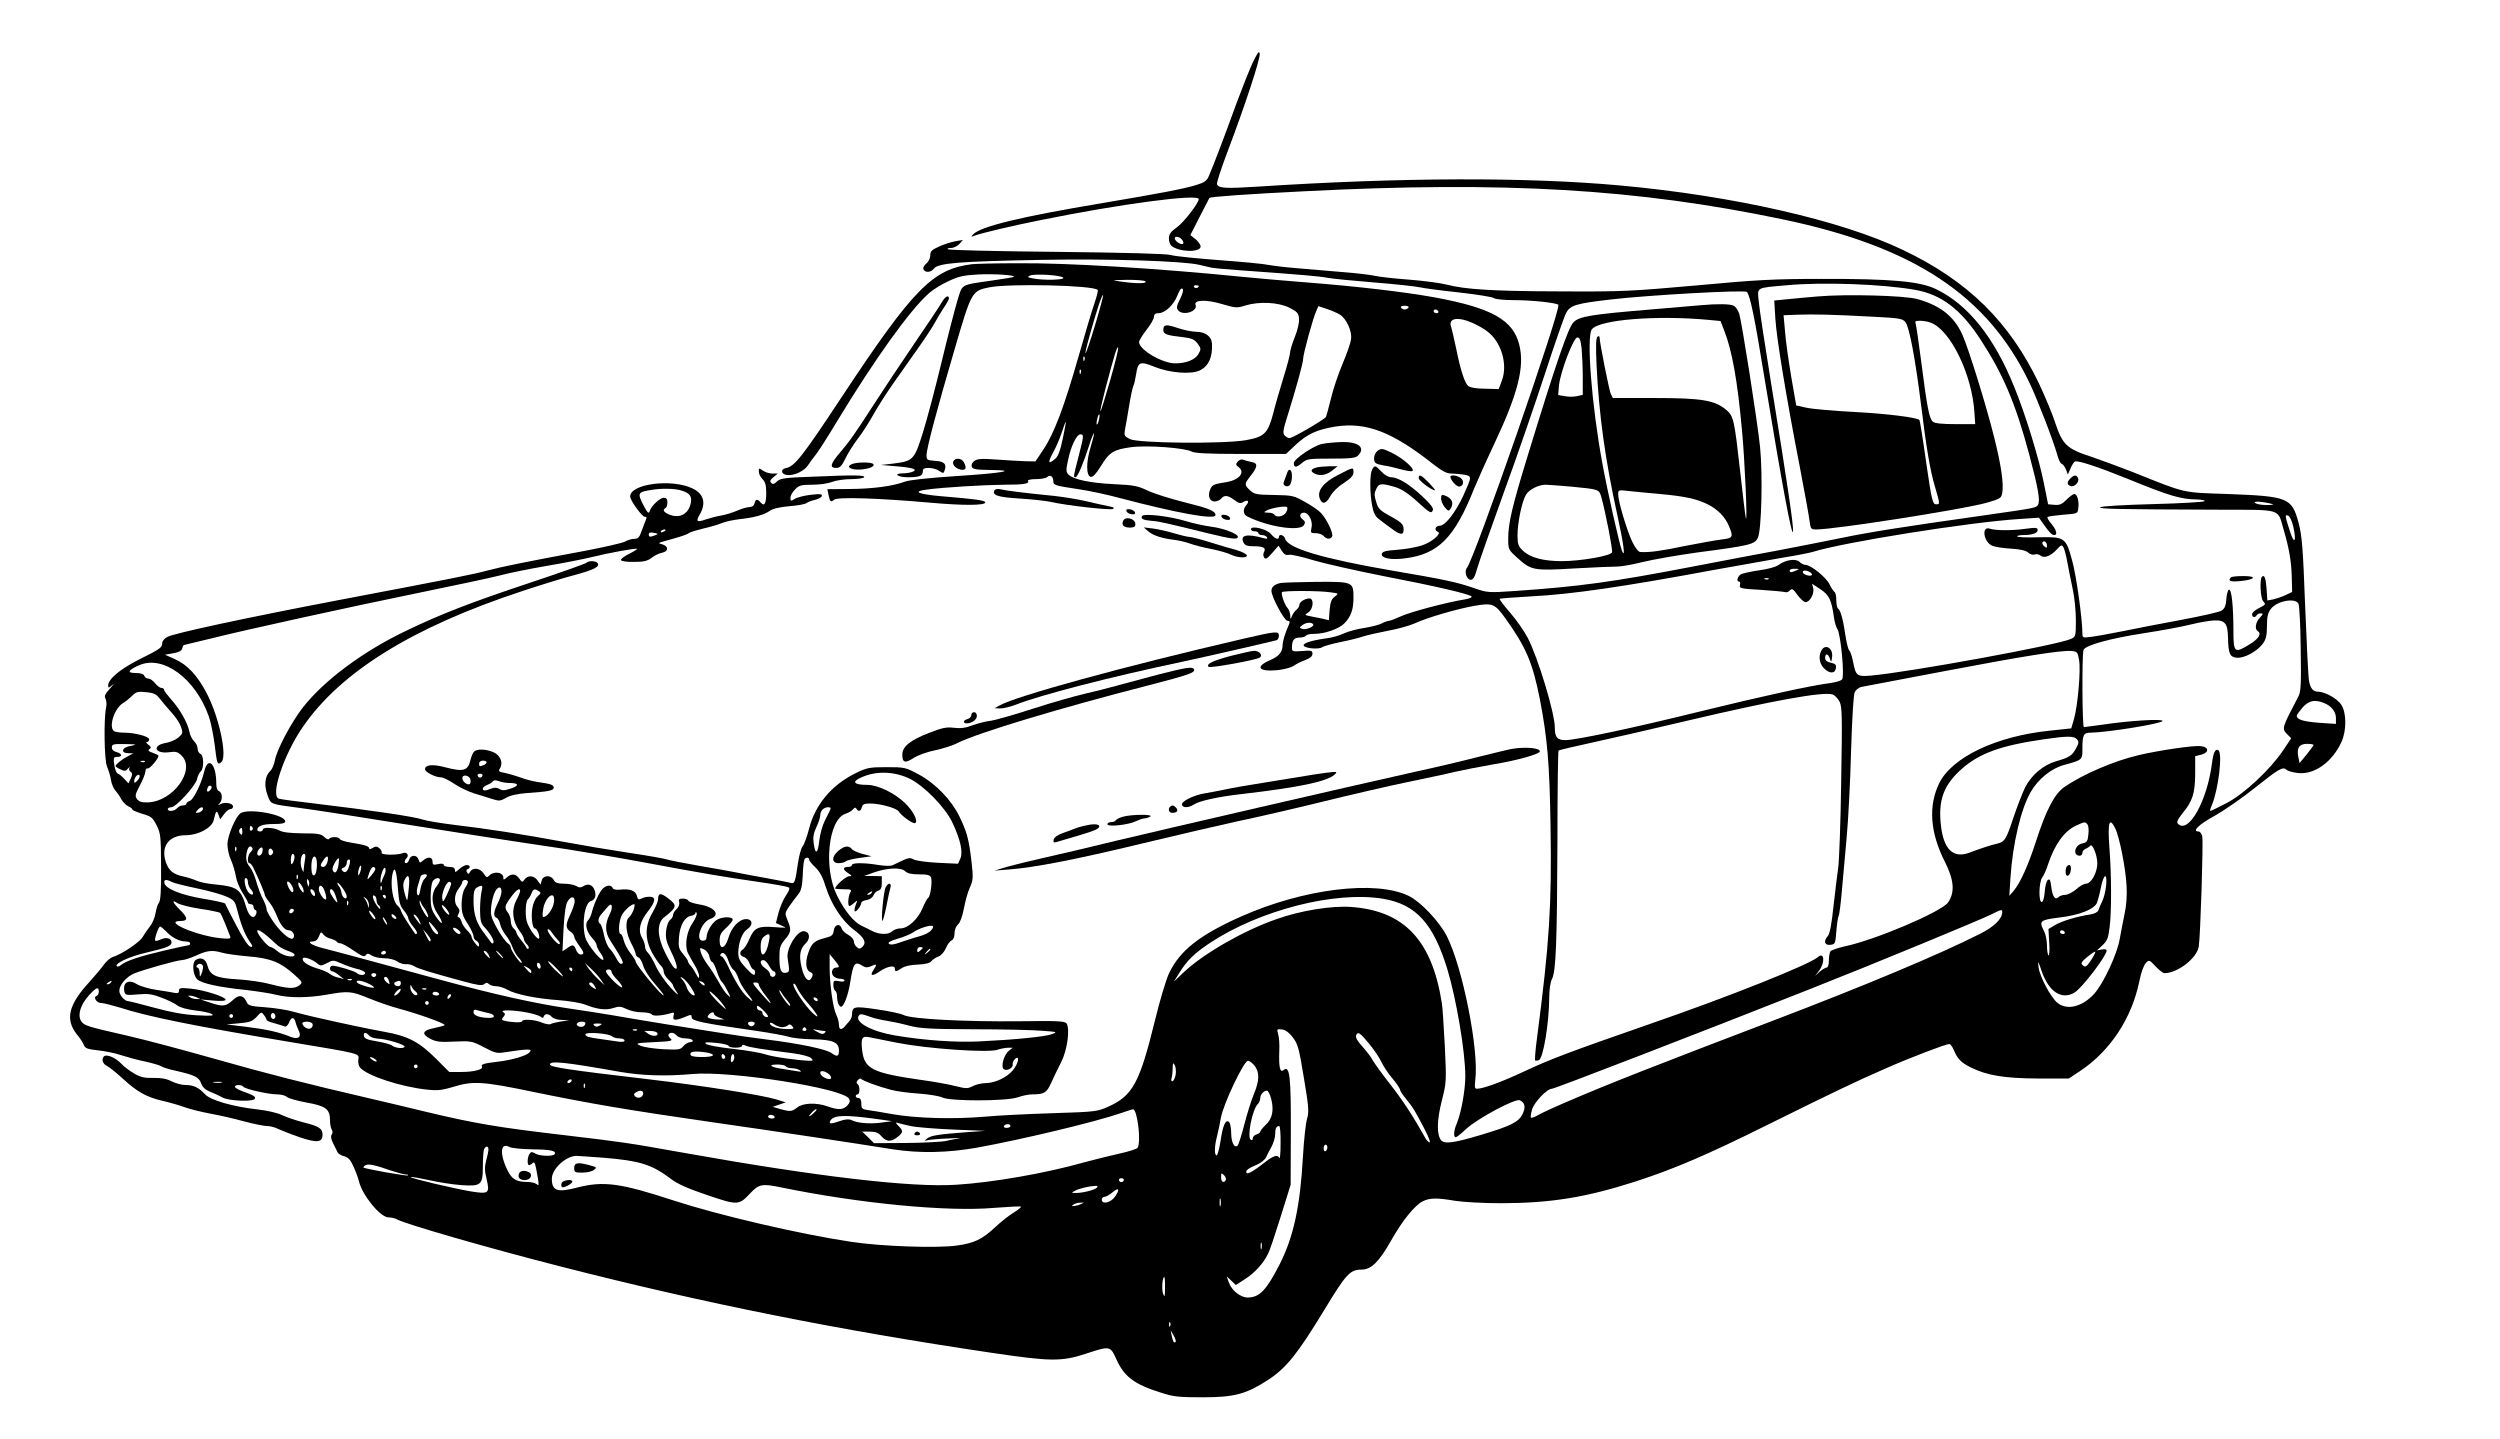 <?xml version="1.0" standalone="no"?>
<!DOCTYPE svg PUBLIC "-//W3C//DTD SVG 20010904//EN"
 "http://www.w3.org/TR/2001/REC-SVG-20010904/DTD/svg10.dtd">
<svg version="1.0" xmlns="http://www.w3.org/2000/svg"
 width="1341pt" height="772pt" viewBox="0 0 1341 772"
 preserveAspectRatio="xMidYMid meet">
<g transform="translate(0,772) scale(0.1,-0.1)"
fill="#000000" stroke="none">
<path d="M6720 7385 c-18 -38 -56 -135 -86 -215 -61 -169 -126 -340 -148 -390
-12 -30 -23 -38 -68 -52 -67 -21 -200 -46 -503 -97 -443 -74 -655 -126 -695
-168 -13 -14 -13 -15 5 -8 35 14 205 54 355 84 428 87 850 143 850 113 0 -21
-80 -125 -117 -151 -34 -24 -43 -38 -43 -60 0 -16 6 -34 14 -40 41 -34 156
-36 156 -3 0 9 -12 26 -27 39 l-28 22 50 98 c28 54 51 100 52 101 3 7 209 21
508 36 1074 55 1785 13 2565 -150 706 -147 1100 -408 1325 -875 45 -95 127
-307 150 -388 6 -25 17 -47 24 -49 7 -2 17 -16 23 -31 l10 -26 14 32 c7 17 18
34 23 37 13 9 125 -28 285 -93 223 -91 283 -109 369 -110 27 -1 46 -5 43 -9
-3 -5 -128 -12 -278 -16 -150 -4 -277 -11 -283 -17 -9 -9 85 -11 638 -13 343
-1 313 8 346 -106 30 -101 42 -173 44 -257 l2 -78 -35 -17 c-19 -9 -49 -19
-66 -23 l-32 -6 -4 60 c-4 61 -12 81 -25 67 -13 -13 -8 -113 6 -130 16 -19 16
-18 -26 -40 -18 -9 -33 -23 -33 -31 0 -17 16 -20 25 -5 3 6 13 10 22 10 14 0
13 -4 -5 -23 -23 -24 -29 -61 -12 -72 23 -14 6 -42 -46 -73 -78 -48 -84 -43
-84 76 0 132 -10 224 -24 219 -6 -2 -12 -25 -14 -50 -2 -36 -9 -51 -25 -62
-12 -8 -110 -30 -217 -50 -107 -20 -249 -47 -315 -61 -67 -13 -142 -27 -168
-30 -44 -6 -47 -5 -47 17 0 78 -33 314 -55 392 -34 125 -39 128 -183 125 -61
-2 -112 0 -112 5 0 4 15 7 33 7 48 0 77 10 77 27 0 13 -10 14 -62 7 -75 -11
-165 -10 -194 0 -48 17 -34 -74 14 -92 15 -6 60 -13 100 -15 48 -3 79 -10 91
-21 10 -9 25 -14 35 -10 9 3 23 1 31 -6 19 -16 54 -4 87 32 25 27 28 27 37 11
5 -10 15 -48 21 -83 7 -36 19 -99 28 -140 9 -41 17 -115 17 -165 0 -87 -1 -90
-26 -102 -66 -32 -869 -179 -1075 -197 -73 -6 -80 -1 -94 74 -6 30 -15 57 -20
60 -5 3 -14 37 -20 75 -12 85 -27 142 -40 150 -6 4 -10 24 -10 45 0 21 -4 42
-10 45 -5 3 -17 21 -26 40 -17 37 -101 105 -129 105 -9 0 -24 7 -32 16 -20 19
-73 12 -112 -16 -15 -11 -58 -23 -104 -29 -43 -6 -87 -16 -98 -21 -19 -11 -27
-40 -10 -40 5 0 7 -8 4 -19 -4 -17 5 -19 112 -25 65 -4 123 -10 130 -12 7 -3
19 1 26 9 11 12 18 8 41 -25 16 -21 35 -38 43 -38 23 0 48 46 41 75 l-6 24 45
-30 c47 -31 59 -57 72 -149 3 -25 12 -54 19 -65 18 -29 39 -252 25 -269 -6 -8
-35 -16 -64 -20 -103 -13 -358 -69 -697 -152 -360 -89 -667 -154 -723 -154
-44 0 -57 15 -57 68 0 76 -90 375 -146 482 -19 36 -61 96 -94 134 -33 38 -58
71 -56 74 2 2 78 8 168 13 218 11 492 51 993 144 132 24 296 53 365 65 69 11
139 25 155 30 162 51 838 159 1106 176 l106 7 24 -34 c31 -44 45 -59 58 -59
19 0 12 27 -15 60 -15 17 -24 33 -21 37 3 3 41 8 84 12 77 6 78 6 81 35 5 39
-6 76 -21 76 -7 0 -26 -14 -42 -30 -24 -25 -37 -30 -64 -28 l-35 3 -22 110
c-26 133 -99 371 -159 518 -107 266 -246 441 -418 525 -86 43 -241 57 -617 56
-253 0 -348 -5 -670 -35 -349 -31 -400 -34 -730 -32 -358 1 -510 10 -613 37
-31 8 -121 20 -199 26 -79 6 -162 15 -186 21 -24 5 -97 14 -163 19 -65 6 -172
14 -237 20 -66 5 -141 14 -168 19 -27 6 -148 17 -269 26 -121 9 -236 21 -255
27 -22 7 -248 13 -612 17 -317 3 -580 9 -584 14 -4 4 4 7 18 7 14 0 33 10 44
21 l19 22 -40 -7 c-22 -4 -61 -16 -87 -28 -40 -18 -48 -26 -48 -47 0 -15 -9
-35 -21 -44 -11 -10 -19 -23 -16 -30 7 -21 40 -20 56 2 23 30 136 39 576 47
362 7 766 -6 850 -27 22 -5 49 -12 60 -14 11 -3 83 -10 160 -15 333 -24 423
-32 465 -40 25 -5 137 -16 250 -25 113 -9 223 -21 245 -26 22 -5 118 -18 214
-28 95 -11 178 -24 184 -30 6 -6 53 -11 112 -11 90 0 223 -14 234 -25 17 -18
-449 -1361 -491 -1412 -15 -19 -1 -63 21 -63 13 0 22 15 34 59 9 33 74 216
143 408 70 191 169 479 221 638 52 160 103 306 113 325 22 43 53 52 244 74
198 23 714 52 726 40 17 -17 41 -130 95 -464 94 -570 148 -862 153 -820 3 29
-32 268 -118 795 -33 204 -63 400 -66 437 -8 79 -19 73 151 88 195 18 516 6
689 -25 139 -25 242 -103 346 -261 123 -187 191 -346 265 -623 49 -185 60
-249 46 -270 -10 -15 -12 -16 -286 -55 -444 -63 -611 -89 -770 -122 -93 -19
-242 -48 -330 -65 -88 -16 -299 -56 -470 -89 -427 -82 -601 -106 -948 -130
-143 -10 -149 -9 -216 14 -93 33 -171 49 -442 95 -372 64 -563 120 -576 172
-5 19 -33 27 -33 9 0 -18 -21 -11 -43 16 -24 27 -107 47 -107 25 0 -6 9 -11
20 -11 11 0 20 -4 20 -10 0 -5 9 -10 19 -10 11 0 23 -5 27 -12 5 -8 0 -9 -17
-5 -92 26 -130 17 -108 -25 7 -13 21 -18 49 -18 55 0 72 -8 61 -29 -6 -10 -6
-23 0 -32 8 -11 16 -6 43 25 l34 39 17 -27 c13 -20 24 -26 38 -22 11 3 70 -10
131 -29 61 -18 230 -56 376 -85 281 -54 459 -96 473 -109 5 -5 -11 -12 -35
-16 -95 -15 -295 -68 -344 -91 -28 -13 -57 -24 -63 -24 -7 0 -25 -6 -39 -14
-15 -8 -56 -18 -92 -24 -36 -5 -86 -18 -110 -29 -25 -12 -67 -24 -95 -27 -80
-11 -127 -26 -122 -39 5 -15 84 -22 100 -8 7 5 50 17 97 27 47 9 102 23 122
30 21 7 79 20 130 30 51 9 117 27 146 40 72 33 232 79 325 95 93 16 106 10
162 -68 112 -157 146 -238 185 -435 40 -208 52 -345 57 -680 7 -424 -6 -626
-72 -1132 -9 -65 -13 -121 -11 -124 3 -2 12 -2 20 1 24 9 55 198 56 335 0 44
6 84 15 101 21 41 27 196 29 738 0 265 3 484 6 487 3 3 89 23 190 45 102 22
327 74 500 115 458 108 728 157 780 141 11 -4 28 -21 37 -38 14 -28 15 -73 9
-432 -3 -220 -11 -427 -16 -460 -5 -33 -16 -125 -25 -204 -10 -96 -20 -150
-30 -161 -25 -28 -19 -52 13 -48 26 3 27 6 32 73 3 39 9 75 12 81 4 5 12 68
18 139 6 72 18 202 26 290 8 88 19 293 23 456 6 186 13 304 20 317 6 12 22 24
34 27 12 2 211 40 442 84 436 83 633 114 688 109 29 -3 32 -7 39 -48 10 -54
-7 -245 -27 -316 l-15 -51 -112 -12 c-290 -29 -529 -143 -597 -284 -58 -120
-48 -263 30 -417 51 -101 56 -166 18 -221 -35 -50 -393 -202 -553 -235 -39 -9
-74 -21 -78 -27 -4 -7 -8 -29 -8 -49 0 -23 -5 -38 -12 -38 -6 0 -23 -10 -37
-22 l-25 -23 22 29 c33 44 27 103 -7 72 -46 -40 -477 -212 -891 -355 -437
-152 -539 -190 -680 -256 -126 -59 -224 -95 -258 -95 -12 0 -13 9 -9 44 22
157 -67 607 -153 776 -41 79 -140 183 -203 214 -177 87 -566 39 -902 -111
-222 -99 -328 -183 -385 -305 -16 -35 -50 -148 -75 -252 -82 -334 -119 -403
-250 -462 -58 -26 -68 -28 -295 -35 -129 -4 -296 -12 -370 -19 -167 -14 -363
-9 -495 14 -55 10 -115 20 -132 22 -29 4 -33 9 -33 34 0 20 -5 30 -15 30 -8 0
-15 5 -15 10 0 6 5 10 10 10 13 0 13 47 0 55 -8 5 -7 11 1 21 7 8 15 11 18 7
8 -10 91 -41 161 -59 30 -8 98 -17 150 -20 52 -4 109 -13 125 -21 44 -21 343
-20 404 1 24 9 60 16 80 16 63 0 76 9 100 63 13 29 37 79 54 112 32 64 47 176
28 205 -9 13 -47 15 -253 12 -295 -3 -579 12 -620 33 -16 8 -81 22 -145 31
-123 18 -132 16 -133 -29 0 -10 -6 -25 -12 -32 -7 -8 -19 -21 -26 -30 -19 -22
-32 -18 -32 8 0 13 -6 37 -14 53 -18 36 -36 164 -36 255 l0 71 25 -30 c29 -35
31 -42 10 -42 -21 0 -30 -27 -15 -45 7 -8 23 -15 36 -15 13 0 24 -4 24 -10 0
-5 -13 -7 -30 -3 -27 5 -30 3 -30 -20 0 -14 5 -29 10 -32 6 -3 10 -17 10 -30
0 -30 10 -55 22 -55 14 0 39 66 49 134 16 102 24 112 68 84 15 -9 25 -9 45 0
30 14 32 10 10 -23 -20 -30 -5 -33 34 -6 39 27 82 36 82 16 0 -19 5 -19 37 2
16 11 49 18 87 19 40 2 64 8 71 18 7 8 24 20 38 25 16 6 32 25 41 46 8 19 22
38 31 41 9 4 15 18 15 38 0 18 8 38 19 48 11 9 23 42 31 84 7 38 21 89 32 113
18 40 19 52 9 140 -14 120 -25 159 -64 240 -44 91 -130 179 -219 227 -71 38
-76 39 -173 39 -92 0 -105 -3 -165 -32 -130 -64 -218 -169 -251 -301 -11 -42
-26 -83 -34 -92 -8 -9 -19 -50 -25 -91 -14 -99 -18 -111 -38 -105 -9 3 -69 14
-132 26 -63 11 -135 25 -160 30 -25 5 -112 21 -195 35 -82 14 -162 30 -178 35
-15 5 -105 21 -200 35 -94 14 -255 41 -357 60 -228 42 -403 69 -580 90 -74 9
-153 22 -177 30 -44 15 -274 49 -576 85 -97 11 -184 23 -192 26 -46 18 27 236
128 383 203 297 591 537 1177 730 96 32 222 71 280 86 107 29 138 45 126 64
-9 13 -48 15 -61 2 -6 -5 -140 -53 -300 -106 -324 -108 -479 -168 -670 -260
-227 -109 -434 -262 -550 -409 -63 -81 -142 -230 -151 -286 -4 -22 -15 -47
-25 -56 -28 -26 -34 -78 -14 -129 19 -51 10 -47 175 -69 63 -8 270 -40 460
-71 362 -58 677 -107 970 -150 96 -15 281 -46 410 -70 326 -61 442 -80 615
-105 83 -12 156 -25 163 -29 10 -5 7 -16 -12 -44 -14 -20 -32 -62 -40 -92
l-14 -56 31 -14 c30 -13 28 -13 -39 -8 -87 7 -109 -3 -135 -65 -11 -26 -27
-51 -35 -55 -20 -12 -17 -34 6 -40 11 -3 25 -19 31 -36 6 -17 15 -31 20 -31 5
0 9 -7 9 -15 0 -24 -11 -18 -52 26 -29 31 -38 49 -38 76 0 55 21 111 47 128
34 22 31 55 -5 55 -37 0 -79 -44 -95 -101 -17 -58 -47 -67 -47 -14 0 29 7 43
35 68 19 17 35 37 35 44 0 18 -60 17 -88 -3 -25 -17 -52 -64 -52 -91 0 -12 -7
-19 -20 -19 -43 0 -9 101 40 117 58 21 24 65 -61 78 -29 5 -55 14 -57 20 -2 6
-15 11 -29 11 -20 0 -24 -4 -20 -19 3 -12 -3 -27 -14 -37 -10 -9 -19 -24 -19
-32 0 -8 -7 -20 -16 -27 -9 -6 -18 -32 -21 -57 -4 -38 0 -58 26 -111 34 -69
41 -108 17 -88 -8 7 -29 42 -47 78 -45 90 -47 161 -6 193 69 54 71 64 20 102
-39 30 -53 29 -53 -5 0 -12 -14 -44 -30 -72 -42 -71 -42 -144 0 -219 17 -30
38 -60 45 -66 8 -7 15 -21 15 -32 0 -10 11 -29 25 -42 14 -13 25 -27 25 -31 0
-4 9 -21 21 -38 13 -20 1 -12 -31 22 -28 30 -65 82 -81 116 -16 35 -36 68 -44
75 -8 7 -15 21 -15 32 0 11 -7 32 -16 48 -23 38 -12 87 31 141 42 53 45 79 9
79 -14 0 -34 -4 -44 -10 -15 -8 -19 -5 -24 15 -7 28 -38 39 -91 33 -22 -2 -36
1 -39 9 -9 22 -43 14 -62 -15 -20 -29 -42 -82 -51 -122 -4 -13 -12 -31 -20
-38 -17 -18 -7 -60 23 -93 13 -14 24 -31 24 -38 0 -7 9 -26 21 -43 12 -16 18
-32 15 -36 -11 -10 -85 80 -96 118 -21 74 -4 188 30 197 22 6 30 31 19 59 -10
28 -35 37 -59 21 -16 -9 -24 -9 -40 1 -11 6 -40 12 -65 12 -34 0 -47 5 -55 20
-15 28 -56 26 -64 -2 l-7 -23 -16 23 c-19 26 -51 29 -69 5 -12 -17 -14 -17
-29 5 -19 26 -42 28 -67 5 -16 -14 -18 -14 -18 -1 0 29 -49 37 -74 13 -14 -14
-17 -13 -32 10 -19 29 -58 34 -72 9 -7 -13 -11 -14 -17 -3 -5 7 -4 14 3 17 18
6 14 22 -5 22 -9 0 -27 -10 -40 -22 -20 -18 -23 -19 -23 -5 0 12 -9 17 -30 17
-16 0 -30 5 -30 11 0 7 -11 8 -30 4 -26 -6 -30 -4 -30 14 0 25 -26 28 -51 5
-16 -14 -18 -14 -24 5 -8 27 -42 27 -50 1 -3 -11 -11 -20 -16 -20 -12 0 -11
14 2 27 15 15 1 36 -20 27 -28 -12 -119 -11 -114 2 2 6 -3 17 -12 24 -13 11
-21 11 -36 2 -10 -7 -19 -8 -19 -3 0 12 -22 19 -96 31 -33 5 -60 14 -62 20 -5
13 -49 13 -57 0 -3 -5 -14 -1 -25 10 -17 17 -34 20 -117 20 -66 1 -106 5 -123
15 -29 16 -90 20 -90 5 0 -5 -7 -10 -15 -10 -8 0 -15 4 -15 8 0 21 29 32 87
32 47 0 63 4 63 14 0 37 -201 73 -241 43 -27 -21 -69 -121 -69 -166 0 -23 8
-61 19 -84 10 -23 22 -62 26 -87 4 -25 20 -65 36 -89 16 -25 29 -48 29 -53 0
-4 7 -8 15 -8 8 0 15 -6 15 -14 0 -8 5 -16 11 -18 5 -2 7 -11 3 -21 -12 -31
-38 -14 -52 33 -30 101 -47 114 -168 126 -38 3 -82 12 -99 20 -16 7 -49 18
-73 23 -53 11 -78 32 -93 78 -27 84 17 143 109 143 65 0 138 39 148 80 12 52
16 56 26 30 l9 -25 21 28 c11 15 26 27 34 27 8 0 14 6 14 14 0 17 -42 26 -67
13 -15 -8 -16 -7 -5 4 17 18 15 58 -3 65 -10 4 -15 19 -15 43 0 105 -45 148
-65 61 -15 -64 -57 -149 -77 -156 -10 -3 -18 -10 -18 -15 0 -5 -8 -9 -19 -9
-10 0 -24 -7 -31 -15 -14 -17 -50 -20 -50 -5 0 6 9 10 19 10 25 0 130 115 138
151 3 16 12 34 19 40 19 16 18 88 -1 95 -8 4 -15 16 -15 29 0 12 -9 30 -19 39
-10 10 -22 32 -25 51 -9 47 -52 123 -97 172 -21 24 -39 47 -39 53 0 5 -6 10
-14 10 -8 0 -23 11 -34 25 -11 14 -27 25 -36 25 -9 0 -19 7 -22 15 -4 10 -20
15 -46 15 -49 0 -42 15 19 42 128 56 302 -72 373 -275 11 -30 24 -97 31 -148
13 -108 15 -115 36 -97 34 28 -11 239 -77 367 -51 98 -104 155 -173 186 l-52
23 44 8 c30 5 45 13 48 25 3 11 7 19 9 19 2 0 65 16 141 34 195 49 761 173
1138 250 176 36 363 76 415 89 52 14 167 37 255 52 88 15 196 36 240 47 93 23
237 49 242 44 2 -2 -17 -14 -43 -27 -26 -13 -46 -28 -43 -34 2 -5 34 -10 70
-9 51 0 72 5 93 21 15 12 40 25 57 28 37 8 36 36 -1 46 -22 5 -20 7 20 18 77
21 115 33 126 42 6 5 40 15 76 24 36 8 80 21 99 29 19 8 61 17 94 21 82 9 133
23 164 45 17 12 53 20 106 25 44 3 85 11 92 17 7 6 27 13 45 17 17 4 34 13 36
20 4 11 -7 13 -59 7 -35 -4 -74 -14 -86 -22 -21 -13 -23 -13 -23 6 0 12 11 32
25 45 21 22 33 25 93 25 39 0 85 7 105 15 20 8 65 15 101 15 36 0 68 5 71 10
7 12 -47 13 -280 3 -148 -5 -171 -9 -188 -26 -14 -14 -22 -16 -30 -7 -9 9 -6
16 12 31 l23 19 -29 0 c-16 0 -39 7 -51 16 -21 14 -22 14 -22 -5 0 -12 9 -30
20 -41 15 -15 20 -33 20 -74 0 -58 -10 -75 -30 -51 -17 20 -27 19 -33 -5 -3
-13 -14 -20 -29 -20 -12 0 -41 -9 -64 -19 -23 -10 -61 -22 -85 -26 -24 -4 -61
-14 -83 -21 -47 -17 -55 -12 -34 24 37 62 24 113 -37 142 -111 54 -335 25
-335 -43 0 -21 66 -112 79 -109 9 2 11 -3 6 -15 -4 -10 -15 -37 -23 -60 -12
-35 -19 -43 -39 -43 -14 0 -37 -7 -51 -15 -15 -8 -112 -30 -217 -50 -334 -62
-448 -86 -520 -105 -77 -21 -179 -41 -805 -160 -497 -95 -873 -176 -912 -196
-16 -8 -28 -23 -28 -33 0 -25 -9 -31 -127 -90 -100 -51 -163 -104 -163 -138 0
-14 3 -14 23 3 12 10 6 2 -13 -19 -27 -30 -32 -41 -24 -55 5 -9 7 -30 3 -47
-13 -60 -10 -283 5 -317 8 -18 18 -50 21 -71 3 -21 14 -46 23 -56 9 -10 24
-31 32 -47 9 -16 26 -33 38 -39 12 -5 22 -13 22 -17 0 -4 24 -14 53 -23 48
-14 56 -20 77 -62 22 -44 23 -59 24 -223 1 -125 -3 -181 -11 -191 -7 -8 -15
-34 -19 -58 -4 -24 -17 -55 -29 -69 -12 -15 -30 -41 -40 -58 -17 -29 -111 -92
-162 -108 -12 -4 -32 -22 -45 -39 -12 -18 -49 -61 -81 -97 -110 -120 -128
-198 -65 -278 17 -20 34 -46 38 -58 7 -17 20 -22 76 -28 37 -4 93 -15 124 -26
31 -10 89 -26 129 -34 40 -9 78 -20 85 -25 6 -5 43 -17 81 -25 101 -23 122
-34 134 -67 7 -21 22 -34 48 -45 21 -8 51 -22 67 -31 35 -19 167 -24 173 -6 4
12 -4 17 -75 43 -17 7 -32 16 -32 21 0 12 37 12 45 0 7 -12 134 -41 181 -41
21 0 45 -6 53 -14 9 -8 57 -21 106 -30 102 -18 125 -35 125 -95 0 -20 4 -43
10 -51 5 -9 5 -19 -1 -26 -6 -8 -4 -23 7 -45 10 -19 20 -41 24 -49 4 -8 20
-18 36 -22 22 -6 34 -19 50 -55 12 -26 25 -61 29 -78 17 -75 115 -195 159
-195 14 0 34 -4 44 -10 44 -25 486 -153 882 -254 773 -198 1485 -340 2307
-462 316 -47 377 -48 505 -6 134 44 133 44 167 -31 42 -92 96 -133 241 -178
64 -21 96 -24 220 -24 172 0 234 17 353 94 97 64 157 139 297 369 121 200 141
222 204 222 51 0 94 42 159 158 61 107 124 185 168 208 37 19 75 20 174 3 45
-7 155 -13 250 -13 265 1 450 31 713 115 211 68 388 144 714 306 353 175 475
233 628 300 131 58 327 133 346 133 6 0 17 -15 24 -32 19 -46 38 -67 90 -93
88 -44 182 -59 361 -60 l166 0 59 39 c163 108 278 283 319 481 9 47 24 88 35
99 18 19 19 18 53 -18 19 -20 40 -36 47 -36 70 0 174 80 184 142 9 53 25 560
19 591 -3 15 -12 27 -20 27 -37 0 0 37 86 84 52 29 152 98 221 154 126 100
146 112 166 92 5 -5 31 -13 57 -16 89 -12 187 57 237 167 27 60 27 153 0 197
-21 34 -87 71 -126 72 -26 0 -40 16 -48 55 -4 17 -13 197 -21 400 -12 323 -17
381 -36 453 -36 132 -57 140 -374 152 -257 9 -222 1 -515 118 -69 27 -170 64
-225 83 -128 41 -152 65 -190 179 -15 47 -54 141 -86 209 -158 333 -383 555
-733 721 -329 158 -910 290 -1513 345 -501 46 -1178 44 -1947 -6 -172 -11
-210 -9 -218 13 -3 7 22 83 54 168 95 250 180 508 175 532 -3 18 -10 8 -37
-47z m-380 -950 c7 -9 10 -19 6 -22 -8 -9 -38 9 -44 25 -5 17 23 15 38 -3z
m-2689 -1345 c49 -14 62 -32 54 -70 -13 -60 -63 -84 -120 -58 -26 12 -32 23
-15 33 6 3 10 17 10 31 0 17 -6 24 -19 24 -21 0 -67 -43 -76 -71 -5 -16 -11
-11 -31 26 -37 71 -35 76 46 88 50 8 116 7 151 -3z m8524 -70 c27 -7 26 -8
-15 -9 -25 0 -52 4 -60 9 -11 7 -8 9 15 9 17 -1 44 -5 60 -9z m126 -124 c19
-84 5 -100 -19 -22 -26 81 -27 87 -8 80 8 -3 20 -29 27 -58z m-8731 -20 c0 -2
-7 -7 -16 -10 -8 -3 -12 -2 -9 4 6 10 25 14 25 6z m-55 -27 c-29 -11 -35 -10
-35 5 0 9 8 12 27 8 25 -5 25 -6 8 -13z m7465 -56 c0 -13 -3 -13 -15 -3 -8 7
-12 16 -9 21 8 13 24 1 24 -18z m-1345 -133 c-27 -12 -35 -12 -35 0 0 6 12 10
28 9 24 0 25 -1 7 -9z m75 -10 c8 -5 12 -12 8 -15 -9 -9 -48 4 -48 16 0 12 21
11 40 -1z m-223 -36 c-3 -3 -12 -4 -19 -1 -8 3 -5 6 6 6 11 1 17 -2 13 -5z
m2842 -132 c5 -10 11 -119 12 -242 3 -189 1 -230 -12 -255 -90 -172 -91 -173
-59 -205 l20 -20 -42 -63 c-70 -105 -211 -236 -305 -285 -44 -23 -84 -42 -87
-42 -3 0 1 15 9 33 35 85 58 278 34 293 -16 10 -27 -13 -34 -71 -26 -202 -126
-380 -182 -324 -9 9 -3 22 22 54 56 67 69 108 70 214 l0 95 33 8 c44 12 41 42
-5 46 -39 4 -222 -23 -329 -48 -134 -31 -301 -103 -400 -171 -53 -36 -99 -124
-153 -292 -42 -130 -84 -223 -121 -267 l-22 -25 6 95 c12 184 56 372 110 464
39 67 109 124 175 142 102 28 101 27 101 88 0 74 6 86 44 86 89 1 386 49 386
63 0 12 -175 2 -314 -19 -55 -7 -103 -14 -108 -14 -9 0 -11 390 -2 414 10 25
144 62 327 90 92 14 203 35 247 46 44 11 101 21 126 22 58 3 74 -16 75 -91 2
-87 9 -105 47 -109 40 -4 111 35 141 77 16 22 21 44 21 94 0 50 5 70 21 91 33
43 130 61 148 28z m-11469 -513 c14 -18 42 -51 62 -73 21 -23 43 -56 49 -75
11 -32 10 -36 -14 -57 -14 -12 -44 -25 -67 -29 -77 -13 -60 -60 17 -50 37 5
46 3 68 -19 76 -77 -48 -247 -183 -250 -32 -1 -47 4 -57 18 -12 16 -10 25 16
74 16 30 29 64 29 74 0 11 5 18 12 16 10 -4 58 52 58 68 0 3 -14 10 -31 16
-23 8 -27 13 -17 20 10 7 9 11 -6 23 -11 8 -14 15 -8 15 7 0 12 6 12 14 0 16
-77 36 -135 36 -18 0 -40 3 -49 6 -37 14 -6 121 43 152 14 8 37 27 50 40 21
21 31 24 75 19 43 -4 54 -10 76 -38z m11604 -19 c40 -15 66 -47 66 -81 l0 -32
-91 6 c-85 7 -119 17 -119 38 0 5 14 24 31 44 33 37 64 44 113 25z m-1323
-196 c11 -13 10 -21 -5 -48 -21 -39 -36 -49 -106 -69 -70 -20 -133 -74 -167
-140 -14 -29 -43 -103 -64 -166 -39 -117 -46 -127 -89 -137 -28 -6 -86 -25
-147 -48 -86 -32 -138 18 -152 148 -15 133 14 214 110 300 95 85 211 127 439
160 131 19 165 19 181 0z m-10416 -29 c-5 -2 -22 -6 -37 -9 -16 -4 -28 -13
-28 -21 0 -10 10 -15 28 -15 l27 -1 -30 -16 c-33 -17 -65 -43 -65 -52 0 -3 12
-12 27 -18 22 -11 28 -10 40 5 8 9 11 11 7 3 -3 -7 -1 -17 7 -21 10 -7 10 -14
1 -35 l-13 -27 -22 24 c-13 14 -29 27 -36 29 -7 3 -15 23 -18 47 -5 38 -4 42
16 42 29 0 27 18 -4 26 -16 4 -25 13 -25 25 0 17 8 19 68 18 37 0 63 -2 57 -4z
m11685 -1 c0 -3 -17 -26 -37 -51 l-38 -46 -7 34 c-9 47 5 69 47 69 19 0 35 -3
35 -6z m-11633 -90 c-3 -3 -12 -4 -19 -1 -8 3 -5 6 6 6 11 1 17 -2 13 -5z
m4101 -90 c78 -38 192 -154 230 -235 44 -92 59 -161 43 -195 l-12 -27 -108 5
c-59 3 -118 11 -130 18 -24 12 -24 12 -113 -31 -9 -5 -43 -4 -75 1 -76 13
-143 13 -143 0 0 -5 -8 -10 -18 -10 -32 0 -33 -13 -5 -32 25 -16 25 -18 8 -18
-17 0 -75 -51 -75 -66 0 -2 20 -4 45 -4 42 0 45 -2 35 -19 -11 -22 -14 -71 -3
-71 3 0 15 8 25 17 18 16 19 16 8 -11 -6 -16 -8 -31 -5 -34 7 -7 34 29 35 45
0 6 12 13 28 15 16 2 31 12 37 25 5 12 17 24 27 26 13 4 18 15 18 41 l0 36
-47 1 -48 0 52 19 c72 25 146 29 168 7 12 -12 33 -17 75 -17 45 0 59 -4 64
-17 8 -21 -3 -101 -15 -109 -5 -3 -19 -27 -30 -55 -26 -61 -79 -109 -119 -109
-16 0 -35 -7 -44 -15 -18 -19 -66 -19 -103 -1 -15 8 -44 22 -63 31 -41 20 -89
79 -130 161 -74 148 -47 408 45 439 17 5 35 16 41 24 8 10 13 11 18 3 11 -18
23 -14 29 8 4 16 14 20 44 20 54 0 144 -25 154 -43 13 -22 78 -69 88 -62 17
10 -9 62 -52 105 -57 56 -148 100 -206 100 -66 0 -82 14 -43 34 81 42 182 41
270 0z m-4142 -12 c-14 -14 -16 -14 -16 -1 0 20 23 44 29 28 2 -6 -4 -18 -13
-27z m393 -48 c-14 -18 -24 -11 -15 11 3 9 11 13 16 10 8 -5 7 -11 -1 -21z
m-41 -106 c-3 -7 -13 -15 -24 -17 -16 -3 -17 -1 -5 13 16 19 34 21 29 4z
m3364 -5 c-5 -10 -18 -36 -29 -58 -11 -22 -24 -68 -28 -102 -8 -73 -21 -81
-30 -19 -5 33 -2 54 14 89 12 25 21 54 21 64 0 24 19 43 42 43 14 0 16 -4 10
-17z m6745 -75 c6 -7 8 -32 5 -54 -3 -36 -8 -43 -32 -48 -42 -8 -54 -66 -14
-66 8 0 14 7 14 15 0 9 8 19 18 22 9 4 20 11 23 16 12 17 39 -50 39 -94 0 -49
-33 -109 -60 -109 -11 0 -35 -13 -53 -30 -19 -16 -46 -30 -59 -30 -13 0 -29
-5 -36 -12 -18 -18 -33 3 -39 56 -5 37 -8 44 -19 35 -7 -6 -14 -34 -16 -62 -2
-29 -8 -52 -15 -55 -19 -6 -17 107 2 132 8 10 22 42 31 70 35 106 87 178 149
207 48 22 50 22 62 7z m148 -19 c23 -43 58 -219 62 -312 3 -49 -1 -106 -11
-150 -8 -40 -20 -100 -26 -135 -14 -81 -87 -237 -136 -292 -63 -70 -145 -91
-197 -50 -36 29 -95 139 -102 191 -5 40 -3 38 18 -24 38 -108 107 -152 175
-111 39 23 172 197 172 225 0 7 -10 9 -26 6 l-26 -5 30 28 c25 23 31 38 38 96
11 86 10 285 -1 426 -10 136 -1 168 30 107z m-9990 2 c3 -5 1 -12 -5 -16 -5
-3 -10 1 -10 9 0 18 6 21 15 7z m-55 -23 c0 -16 -3 -19 -11 -11 -6 6 -8 16 -5
22 11 17 16 13 16 -11z m-33 -100 c-3 -8 -6 -5 -6 6 -1 11 2 17 5 13 3 -3 4
-12 1 -19z m87 13 c3 -5 -1 -14 -9 -21 -16 -13 -21 -60 -7 -60 5 0 14 -10 20
-22 32 -67 62 -138 62 -147 0 -5 10 -22 23 -38 13 -15 31 -48 41 -73 21 -54
43 -80 66 -80 19 0 34 -26 24 -41 -10 -17 -56 17 -100 76 -24 33 -44 68 -44
78 0 10 -9 35 -20 55 -11 20 -26 62 -35 93 -8 30 -24 66 -35 79 -20 24 -24 48
-14 88 7 23 19 29 28 13z m52 -26 c-7 -18 -26 -20 -26 -2 0 18 24 41 28 27 2
-6 1 -17 -2 -25z m59 5 c0 -7 -6 -15 -12 -17 -8 -3 -13 4 -13 17 0 13 5 20 13
18 6 -3 12 -11 12 -18z m115 -27 c0 -10 -5 -25 -10 -33 -7 -11 -10 -7 -10 18
0 17 5 32 10 32 6 0 10 -8 10 -17z m56 -14 c-3 -17 -6 -41 -7 -53 0 -18 -2
-17 -11 7 -11 31 -3 77 13 77 7 0 9 -11 5 -31z m64 -24 c0 -41 -9 -67 -21 -59
-10 6 -12 64 -3 88 10 25 24 8 24 -29z m56 10 c-4 -14 -13 -25 -21 -25 -19 0
-19 10 1 38 19 28 29 22 20 -13z m59 -19 c-7 -37 -21 -47 -31 -22 -5 13 26 69
34 61 2 -2 0 -19 -3 -39z m2525 33 c0 -5 15 -24 34 -42 24 -23 40 -53 56 -106
29 -92 88 -182 151 -229 55 -41 68 -67 46 -90 -13 -13 -19 -13 -31 -2 -9 7
-16 21 -16 31 0 10 -13 25 -29 34 -16 8 -33 24 -36 35 -10 30 -39 21 -43 -13
-3 -23 -10 -29 -45 -38 -58 -14 -74 -28 -92 -82 -17 -49 -12 -92 11 -101 16
-6 17 -15 5 -35 -16 -24 -39 4 -52 64 -14 61 -7 96 22 124 29 27 22 66 -11 66
-37 0 -94 -96 -85 -145 11 -71 11 -75 -11 -78 -26 -4 -34 20 -33 93 0 41 5 56
29 85 34 39 36 53 14 105 -15 36 -14 38 10 74 14 20 35 48 47 63 17 20 22 43
25 102 1 42 6 80 9 86 8 13 25 13 25 -1z m-2465 -26 c-9 -37 -22 -50 -37 -35
-9 9 -7 13 5 18 9 3 17 15 17 25 0 10 5 19 11 19 7 0 9 -10 4 -27z m56 -44
c-6 -16 -10 -18 -10 -7 -1 22 12 55 16 42 2 -6 -1 -22 -6 -35z m82 23 c3 -4
-6 -20 -19 -35 -27 -32 -28 -32 -13 12 11 30 23 39 32 23z m49 -35 c-6 -12
-13 -29 -15 -37 -4 -10 -6 -7 -6 7 -1 30 20 82 26 65 3 -8 1 -24 -5 -35z m72
-68 c6 -77 11 -97 31 -121 14 -16 25 -36 25 -43 0 -7 12 -28 26 -45 15 -17 24
-34 20 -37 -7 -8 -4 -11 -49 58 -21 31 -37 61 -37 66 0 5 -9 18 -19 27 -23 21
-37 107 -27 161 11 58 23 32 30 -66z m-537 49 c-3 -8 -6 -5 -6 6 -1 11 2 17 5
13 3 -3 4 -12 1 -19z m693 16 c0 -3 -6 -12 -14 -20 -8 -7 -17 -32 -21 -55 -5
-31 -10 -38 -16 -27 -5 9 -4 29 3 49 6 19 12 40 14 47 3 12 34 18 34 6z m-97
-66 c-3 -35 -7 -65 -9 -67 -1 -1 -8 16 -14 40 -8 30 -9 49 -1 66 20 43 31 26
24 -39z m9104 10 c-3 -29 -12 -66 -21 -83 -8 -16 -17 -38 -20 -47 -3 -10 -19
-19 -43 -23 -73 -11 -151 -35 -188 -56 l-37 -22 4 -73 c3 -40 1 -71 -4 -68 -4
3 -8 26 -8 52 0 26 -7 60 -15 76 -29 56 -24 61 78 74 112 13 192 45 206 81 5
14 15 52 21 84 15 73 35 77 27 5z m-9967 20 c0 -12 7 -30 17 -40 20 -22 9 -38
-12 -17 -19 19 -31 79 -16 79 6 0 11 -10 11 -22z m328 -14 c-3 -14 -5 -12 -10
9 -3 19 -2 25 4 19 6 -6 8 -18 6 -28z m702 25 c0 -6 -9 -22 -20 -36 -28 -36
-26 -95 5 -141 14 -20 25 -43 25 -51 0 -8 -13 6 -30 30 -25 37 -30 54 -30 107
0 35 5 72 10 83 11 20 40 26 40 8z m-1438 -10 c11 -6 71 -21 134 -34 63 -13
134 -33 158 -44 39 -17 46 -25 56 -63 22 -86 42 -138 66 -173 21 -31 22 -36 7
-33 -11 2 -40 46 -75 113 -32 61 -59 113 -60 118 -2 4 -54 16 -117 26 -119 20
-203 54 -209 84 -4 20 10 22 40 6z m1588 1 c0 -6 -7 -22 -17 -36 -10 -16 -16
-47 -17 -82 0 -47 5 -65 32 -106 18 -28 32 -58 32 -68 0 -10 7 -21 15 -24 8
-4 15 -14 15 -23 -1 -12 -5 -11 -20 8 -11 13 -20 29 -20 35 0 7 -11 23 -24 35
-13 13 -27 34 -30 47 -4 13 -11 24 -17 24 -6 0 -6 6 1 19 7 15 6 23 -5 35 -21
21 -19 69 5 99 11 14 20 30 20 36 0 6 7 11 15 11 8 0 15 -5 15 -10z m-942 -25
c7 -15 8 -26 2 -30 -8 -5 -30 33 -30 51 0 14 18 0 28 -21z m61 -25 c0 -11 -3
-10 -14 4 -8 11 -15 27 -15 35 0 11 4 10 15 -5 8 -10 14 -26 14 -34z m231 -28
c0 -23 -25 -7 -28 19 -2 13 -8 28 -13 34 -5 5 -9 13 -9 19 0 5 11 -5 25 -24
14 -19 25 -40 25 -48z m560 68 c0 -6 -10 -32 -22 -58 -21 -43 -23 -45 -26 -20
-3 29 22 88 38 88 6 0 10 -5 10 -10z m-680 -36 c6 -14 10 -33 10 -42 -1 -25
-40 24 -40 49 0 27 19 23 30 -7z m307 4 c-3 -8 -6 -5 -6 6 -1 11 2 17 5 13 3
-3 4 -12 1 -19z m536 -10 c-4 -18 -8 -63 -8 -100 1 -58 4 -71 27 -95 30 -33
52 -72 44 -81 -3 -3 -7 -3 -9 -1 -1 2 -18 24 -36 48 -45 58 -60 102 -61 178 0
49 4 64 18 72 29 17 34 13 25 -21z m107 -1 c0 -12 -9 -40 -20 -62 -23 -46 -25
-71 -6 -78 7 -3 16 -19 19 -35 3 -16 17 -42 30 -58 13 -16 29 -45 36 -64 6
-19 21 -44 33 -57 12 -13 19 -25 16 -28 -6 -7 -58 67 -58 83 0 6 -6 15 -12 19
-25 15 -87 118 -93 154 -7 37 9 114 27 137 16 19 28 14 28 -11z m-1003 -2 c9
-25 -4 -29 -17 -6 -7 15 -7 21 0 21 6 0 13 -7 17 -15z m112 -16 c6 -18 11 -35
11 -38 -1 -11 -40 44 -40 57 0 24 18 12 29 -19z m991 21 c0 -5 -9 -28 -21 -50
-26 -50 -20 -111 16 -161 14 -18 25 -38 25 -45 0 -7 7 -20 16 -29 9 -9 13 -19
9 -23 -4 -4 -10 -1 -12 6 -3 7 -16 26 -29 41 -13 16 -24 33 -24 39 0 5 -7 15
-15 22 -8 7 -15 24 -15 39 0 14 -7 35 -15 45 -21 28 -19 36 16 84 29 40 49 53
49 32z m100 0 c13 -8 12 -12 -7 -29 -13 -12 -24 -39 -28 -65 -7 -46 1 -106 14
-106 13 0 31 -49 21 -55 -5 -3 -23 16 -40 42 -24 39 -30 59 -30 105 0 31 5 60
11 63 5 4 14 18 19 31 10 26 17 29 40 14z m1785 -10 c-3 -5 -12 -10 -18 -10
-7 0 -6 4 3 10 19 12 23 12 15 0z m-2655 -40 c0 -10 5 -22 10 -25 6 -3 10 -12
10 -18 0 -7 -9 2 -20 18 -21 32 -27 60 -10 50 6 -3 10 -15 10 -25z m50 20 c0
-5 -2 -10 -4 -10 -3 0 -8 5 -11 10 -3 6 -1 10 4 10 6 0 11 -4 11 -10z m902
-26 c-3 -32 -30 -75 -52 -82 -10 -4 -12 5 -7 37 9 69 66 112 59 45z m-993 -18
c-1 -20 -2 -20 -6 -1 -3 11 -10 27 -17 35 -10 13 -9 13 7 1 9 -7 16 -23 16
-35z m1103 13 c-2 -13 -13 -44 -25 -69 -24 -51 -24 -69 4 -88 10 -7 19 -19 19
-26 0 -6 11 -27 25 -46 29 -39 31 -50 10 -50 -9 0 -20 11 -25 25 -11 29 -18
31 -49 8 l-24 -16 6 123 c5 86 12 131 23 147 19 30 40 25 36 -8z m4337 20
c177 -30 270 -133 345 -379 48 -159 96 -443 96 -573 0 -74 -22 -195 -45 -251
-17 -39 -20 -76 -6 -76 5 0 29 19 54 43 63 58 266 167 290 155 27 -14 32 -36
14 -74 -21 -42 -61 -63 -218 -110 -150 -45 -200 -52 -219 -30 -24 30 -23 106
4 212 25 99 25 103 16 294 -6 107 -12 210 -16 230 -53 336 -201 494 -485 515
-105 8 -273 -19 -404 -66 -175 -61 -387 -183 -493 -282 l-55 -52 28 45 c41 67
82 107 165 162 268 177 673 280 929 237z m-6344 -54 c54 -8 102 -18 106 -22 4
-5 16 -30 27 -58 11 -27 23 -57 26 -66 6 -14 0 -16 -46 -12 -128 11 -320 93
-218 93 40 0 38 18 -5 60 -40 39 -46 58 -12 35 13 -8 68 -22 122 -30z m792 23
c-3 -8 -6 -5 -6 6 -1 11 2 17 5 13 3 -3 4 -12 1 -19z m408 -18 c14 -17 27 -50
20 -50 -9 0 -45 65 -44 80 0 13 1 13 6 0 3 -8 11 -22 18 -30z m135 -34 c-1
-14 -40 32 -40 47 0 5 9 0 20 -13 11 -13 20 -28 20 -34z m860 -1 c-26 -51 -25
-96 3 -139 72 -113 78 -126 57 -126 -5 0 -17 15 -26 33 -9 17 -25 40 -34 49
-10 10 -24 42 -30 72 -6 31 -16 58 -21 61 -14 9 -11 33 9 54 9 11 23 27 31 36
24 30 32 1 11 -40z m129 26 c-6 -17 -17 -35 -25 -42 -22 -18 -17 -85 11 -137
14 -26 25 -53 25 -60 0 -7 7 -15 15 -18 8 -3 19 -23 25 -43 5 -21 32 -64 60
-95 27 -31 50 -60 50 -64 -1 -17 -150 162 -150 180 0 5 -13 26 -29 46 -16 20
-32 52 -36 70 -4 17 -11 32 -16 32 -14 0 -10 68 6 100 14 27 51 60 67 60 4 0
2 -13 -3 -29z m-1828 -14 c-13 -13 -26 -3 -16 12 3 6 11 8 17 5 6 -4 6 -10 -1
-17z m442 -37 c-6 -6 -33 30 -33 43 0 5 9 -1 19 -14 11 -13 17 -26 14 -29z
m8727 38 c0 -37 -43 -79 -121 -118 -219 -111 -626 -281 -1109 -465 -622 -237
-885 -340 -1105 -435 -66 -28 -135 -60 -154 -71 -18 -11 -36 -17 -39 -14 -3 2
0 22 6 44 13 40 80 111 107 111 14 0 804 305 1380 533 355 140 911 370 974
401 56 28 61 29 61 14z m-7025 -59 c-32 -45 -43 -119 -26 -159 7 -14 23 -43
36 -65 14 -22 25 -49 25 -60 0 -16 -3 -14 -16 10 -8 16 -22 37 -30 46 -8 8
-14 19 -14 23 0 5 -12 22 -26 39 -23 27 -26 38 -22 89 5 65 31 111 67 116 11
2 21 9 22 15 0 8 2 8 6 -1 3 -7 -7 -31 -22 -53z m-1589 24 c-7 -7 -26 7 -26
19 0 6 6 6 15 -2 9 -7 13 -15 11 -17z m122 -9 c15 -32 10 -30 -16 6 -13 17
-17 27 -8 24 7 -3 18 -16 24 -30z m-178 -4 c6 -11 8 -20 6 -20 -3 0 -10 9 -16
20 -6 11 -8 20 -6 20 3 0 10 -9 16 -20z m280 -64 c0 -17 -21 -2 -35 24 -22 42
-19 46 10 12 14 -17 25 -33 25 -36z m2644 13 c-9 -11 -36 -24 -58 -30 -23 -6
-67 -20 -99 -31 -40 -15 -61 -18 -69 -10 -7 7 8 15 48 27 32 9 70 25 84 35 28
20 90 40 103 33 5 -3 1 -14 -9 -24z m-4103 -5 c31 -33 71 -54 104 -54 14 0 25
-4 25 -10 0 -5 -3 -10 -7 -10 -5 0 -64 -13 -133 -29 -132 -31 -204 -55 -232
-78 -9 -8 -19 -10 -22 -5 -9 15 68 51 158 72 114 27 136 36 136 55 0 22 -27
30 -57 16 -14 -6 -28 -10 -30 -7 -7 7 17 76 26 76 4 0 18 -12 32 -26z m1579
-6 c0 -12 -14 -10 -28 4 -19 19 -14 29 8 16 11 -7 20 -16 20 -20z m-990 -61
c14 -14 42 -30 63 -37 20 -6 37 -16 37 -21 0 -19 -59 -8 -88 16 -17 14 -34 25
-40 25 -15 0 -72 68 -72 86 0 16 40 -12 100 -69z m1512 21 c10 -9 14 -20 9
-22 -11 -7 -72 70 -63 79 4 3 14 -4 22 -17 8 -12 23 -30 32 -40z m-682 1 c0
-18 -10 -8 -25 24 l-16 32 21 -24 c11 -13 20 -27 20 -32z m8765 41 c3 -5 -1
-10 -9 -10 -9 0 -16 5 -16 10 0 6 4 10 9 10 6 0 13 -4 16 -10z m-9302 -35 c15
-4 30 -11 33 -16 3 -5 12 -9 20 -9 8 0 37 -16 65 -35 55 -37 64 -41 74 -25 4
7 14 5 28 -5 12 -8 42 -15 67 -15 27 0 56 -7 70 -17 14 -10 35 -16 47 -15 12
2 32 -3 45 -11 22 -13 75 -30 267 -82 73 -20 97 -23 108 -14 10 9 17 9 25 1 7
-7 24 -12 39 -12 16 0 43 -9 61 -19 43 -25 158 -48 277 -56 52 -4 115 -14 140
-24 67 -26 111 -31 151 -18 30 10 40 9 70 -5 19 -10 56 -18 82 -18 26 0 50 -5
54 -11 6 -11 53 -8 101 6 18 6 21 4 16 -14 -7 -26 10 -27 61 -6 33 14 36 14
36 -2 0 -19 55 -31 350 -73 74 -11 151 -25 170 -31 19 -7 78 -13 132 -14 107
-2 138 -16 138 -60 0 -32 -9 -36 -39 -14 -29 21 -170 51 -356 74 -66 8 -160
22 -210 30 -49 8 -189 30 -310 49 -121 20 -258 42 -305 51 -47 8 -148 24 -225
35 -184 27 -401 75 -695 155 -410 111 -578 157 -628 169 -60 15 -91 36 -54 36
15 0 26 9 33 28 9 24 12 25 23 10 7 -9 24 -20 39 -23z m2352 -12 c-14 -78 -45
-100 -45 -32 0 28 6 46 18 55 28 22 35 16 27 -23z m-320 -84 c4 -16 10 -29 15
-29 5 0 16 -22 25 -50 9 -27 21 -52 26 -56 5 -3 19 -24 30 -47 21 -40 21 -41
2 -24 -11 9 -33 41 -48 70 -16 28 -41 69 -57 89 -16 21 -33 51 -38 67 -8 29
-7 29 15 19 14 -6 27 -23 30 -39z m1145 47 c0 -2 -7 -9 -15 -16 -12 -10 -15
-10 -15 4 0 9 7 16 15 16 8 0 15 -2 15 -4z m40 -10 c0 -2 -8 -10 -17 -17 -16
-13 -17 -12 -4 4 13 16 21 21 21 13z m-3800 -16 c19 -6 83 -15 142 -20 120
-10 172 -31 248 -99 43 -39 44 -41 26 -56 -26 -20 -58 -19 -152 5 -43 12 -125
24 -182 27 -116 7 -146 21 -160 76 -9 34 -35 45 -62 28 -21 -14 -16 -79 7
-103 23 -23 115 -43 261 -58 59 -7 132 -18 163 -26 72 -18 171 -17 274 1 113
20 129 19 224 -20 46 -19 118 -44 160 -55 107 -29 253 -81 246 -89 -4 -3 -30
-10 -58 -16 -62 -12 -68 -32 -17 -58 29 -15 52 -18 127 -14 90 4 95 3 160 -31
66 -34 67 -34 134 -23 37 6 80 11 95 11 22 0 25 -2 14 -15 -15 -18 -94 -41
-170 -50 -72 -8 -92 -14 -85 -26 10 -15 -42 -29 -110 -29 l-65 0 -74 74 c-89
88 -149 119 -272 141 -83 15 -217 43 -374 79 -36 8 -90 22 -120 30 -30 9 -96
19 -146 23 -78 5 -92 9 -100 26 -17 39 -41 44 -71 16 -41 -38 -56 -40 -120
-19 l-58 19 68 -6 c44 -4 67 -2 67 5 0 15 -116 52 -187 59 -55 5 -63 4 -63
-11 0 -12 -6 -15 -22 -12 -13 3 -57 10 -97 16 -41 6 -89 20 -107 31 -47 29
-78 8 -66 -43 4 -16 13 -17 71 -12 54 5 77 2 126 -17 33 -12 72 -31 86 -42 17
-12 53 -22 96 -27 39 -4 79 -13 89 -19 15 -10 -1 -11 -81 -7 -71 4 -138 16
-229 41 -70 19 -133 35 -139 35 -19 0 -47 33 -47 55 0 32 37 75 79 93 51 21
232 72 257 72 12 0 46 11 75 24 60 28 88 31 139 16z m880 0 c0 -5 -7 -10 -16
-10 -8 0 -12 5 -9 10 3 6 10 10 16 10 5 0 9 -4 9 -10z m550 -10 c6 -11 9 -20
7 -20 -2 0 -12 9 -22 20 -10 11 -13 20 -7 20 6 0 16 -9 22 -20z m65 0 c10 -11
16 -20 13 -20 -3 0 -13 9 -23 20 -10 11 -16 20 -13 20 3 0 13 -9 23 -20z
m8531 -31 c-23 -34 -29 -39 -43 -28 -13 12 -11 17 23 46 21 17 40 30 43 28 2
-3 -8 -23 -23 -46z m-7308 -5 c7 -21 19 -42 27 -46 7 -5 19 -25 26 -46 6 -20
27 -56 46 -79 38 -47 38 -56 0 -20 -28 25 -66 87 -102 165 -13 28 -29 52 -35
52 -6 0 -8 5 -5 11 12 18 30 3 43 -37z m-2205 -13 c16 -13 21 -13 51 3 32 17
34 17 77 -2 24 -11 62 -24 83 -29 22 -4 41 -14 44 -20 5 -16 -30 -17 -45 -2
-10 10 -106 39 -130 39 -7 0 -13 -7 -13 -15 0 -8 5 -15 11 -15 6 0 23 -9 37
-21 l27 -21 -30 8 c-17 3 -37 13 -46 20 -9 8 -39 21 -67 29 -53 16 -86 40 -77
55 6 10 51 -6 78 -29z m1317 -68 c0 -4 -18 11 -40 32 -22 21 -40 43 -40 48 0
5 18 -9 40 -32 22 -22 40 -44 40 -48z m1105 57 c9 -16 20 -30 25 -30 6 0 10
-7 10 -15 0 -8 -7 -15 -15 -15 -8 0 -15 7 -15 15 0 8 -11 22 -25 31 -27 18
-34 44 -10 44 8 0 21 -13 30 -30z m-1225 -6 c0 -8 -4 -12 -10 -9 -5 3 -10 13
-10 21 0 8 5 12 10 9 6 -3 10 -13 10 -21z m-1811 -1 c0 -10 -4 -27 -9 -38 -8
-18 -9 -17 -9 8 -1 15 -6 27 -12 27 -5 0 -7 5 -4 10 10 17 35 11 34 -7z m2134
-68 l20 -30 -32 30 c-18 17 -42 44 -54 60 l-20 30 32 -30 c18 -16 42 -43 54
-60z m-373 45 c0 -15 -5 -12 -26 11 -19 22 -19 22 4 10 12 -6 22 -16 22 -21z
m220 10 c0 -5 -2 -10 -4 -10 -3 0 -8 5 -11 10 -3 6 -1 10 4 10 6 0 11 -4 11
-10z m210 -12 c0 -7 14 -27 32 -45 17 -18 29 -36 25 -39 -8 -8 -87 71 -87 86
0 6 7 10 15 10 8 0 15 -5 15 -12z m-1262 -19 c-2 -6 -8 -10 -13 -10 -5 0 -11
4 -13 10 -2 6 4 11 13 11 9 0 15 -5 13 -11z m66 -25 c9 -24 7 -28 -9 -14 -17
14 -20 30 -6 30 5 0 12 -7 15 -16z m1621 -38 c14 -21 24 -41 21 -44 -9 -8 -35
18 -42 41 -3 12 -14 31 -23 41 -15 18 -15 19 1 10 9 -5 28 -26 43 -48z m-1818
38 c-3 -3 -12 -4 -19 -1 -8 3 -5 6 6 6 11 1 17 -2 13 -5z m-1292 -14 c-3 -5
-12 -10 -18 -10 -7 0 -6 4 3 10 19 12 23 12 15 0z m1381 -6 c19 -9 33 -19 30
-21 -6 -7 -84 16 -91 27 -9 15 23 12 61 -6z m174 1 c0 -8 -6 -15 -14 -15 -20
0 -29 17 -14 23 22 9 28 7 28 -8z m1630 -7 c0 -6 -6 -5 -15 2 -8 7 -15 14 -15
16 0 2 7 1 15 -2 8 -4 15 -11 15 -16z m-590 -8 c10 -19 10 -20 -9 -8 -22 13
-28 28 -11 28 5 0 14 -9 20 -20z m880 9 c0 -6 13 -28 28 -48 44 -55 48 -71 8
-26 -74 83 -76 85 -51 85 8 0 15 -5 15 -11z m261 -97 c55 -63 73 -97 29 -57
-43 40 -112 144 -104 157 4 6 13 -4 20 -22 8 -17 32 -53 55 -78z m-2103 61 c9
-7 13 -16 9 -19 -11 -11 -37 17 -36 40 0 14 2 16 6 6 3 -8 12 -21 21 -27z
m-1698 -2 c0 -11 -5 -21 -12 -23 -20 -7 0 -38 24 -38 13 0 58 -12 102 -25 153
-49 385 -96 886 -180 418 -70 396 -64 392 -99 -2 -15 2 -34 9 -42 36 -44 219
-104 361 -119 54 -6 79 -3 136 14 108 34 160 31 437 -27 301 -62 507 -97 958
-162 315 -45 736 -108 967 -145 142 -22 293 -19 451 9 242 44 632 137 774 186
32 11 60 20 62 20 24 0 45 -176 25 -207 -4 -6 -50 -21 -102 -32 -52 -12 -135
-32 -185 -46 -209 -59 -491 -108 -685 -120 -242 -16 -750 44 -1455 170 -319
57 -330 58 -640 95 -360 42 -486 63 -745 125 -124 30 -254 61 -290 69 -358 83
-573 138 -840 214 -173 49 -387 106 -475 126 -220 50 -233 54 -250 79 -20 32
-4 87 42 138 39 43 53 49 53 20z m1610 -6 c-7 -8 -17 -15 -23 -15 -5 0 -2 9 8
20 21 23 35 19 15 -5z m147 19 c-3 -3 -12 -4 -19 -1 -8 3 -5 6 6 6 11 1 17 -2
13 -5z m1596 -89 c17 -26 14 -24 -22 10 -23 22 -47 49 -53 60 -15 27 47 -30
75 -70z m340 28 c11 -13 18 -25 15 -28 -6 -6 -58 67 -58 81 0 5 6 0 12 -11 6
-11 20 -30 31 -42z m-1868 37 c3 -5 -3 -10 -14 -10 -12 0 -21 5 -21 10 0 6 6
10 14 10 8 0 18 -4 21 -10z m57 -22 c-7 -7 -12 -8 -12 -2 0 6 3 14 7 17 3 4 9
5 12 2 2 -3 -1 -11 -7 -17z m-1357 2 l20 -9 -20 0 c-11 0 -27 4 -35 9 -13 9
-13 10 0 9 8 0 24 -4 35 -9z m3330 -10 c3 -5 2 -10 -4 -10 -5 0 -13 5 -16 10
-3 6 -2 10 4 10 5 0 13 -4 16 -10z m-2085 -20 c0 -5 -4 -10 -10 -10 -5 0 -10
5 -10 10 0 6 5 10 10 10 6 0 10 -4 10 -10z m1820 -72 c0 -4 -7 -5 -15 -2 -8 4
-15 12 -15 20 0 8 -7 14 -15 14 -8 0 -15 8 -15 17 0 13 7 10 30 -12 17 -16 30
-32 30 -37z m-1497 17 c33 -7 36 -25 3 -25 -51 0 -86 12 -86 30 0 15 4 17 28
9 15 -4 39 -11 55 -14z m203 4 c32 -6 65 -16 73 -22 11 -9 15 -9 18 1 6 17 28
15 43 -3 7 -8 31 -16 54 -16 l41 -2 -45 -6 c-25 -4 -50 -10 -56 -14 -7 -4 -28
0 -48 8 -39 17 -106 20 -106 6 0 -8 -67 -5 -99 5 -11 3 -11 7 0 20 10 13 10
17 -2 25 -20 13 53 12 127 -2z m-1396 -40 c0 -4 19 -12 43 -18 23 -7 48 -14
54 -17 7 -3 17 6 23 20 12 32 27 33 35 4 3 -13 11 -33 17 -46 18 -35 -3 -50
-45 -33 -61 25 -129 40 -236 53 l-106 13 67 6 c57 5 71 10 94 34 25 28 27 28
40 10 8 -10 14 -22 14 -26z m45 11 c-5 -8 -11 -8 -17 -2 -6 6 -7 16 -3 22 5 8
11 8 17 2 6 -6 7 -16 3 -22z m2355 21 c0 -5 12 -14 28 -19 l27 -10 -25 -1
c-14 0 -35 2 -48 5 -18 5 -20 9 -11 20 13 16 29 18 29 5z m-2580 -11 c0 -5 -4
-10 -10 -10 -5 0 -10 5 -10 10 0 6 5 10 10 10 6 0 10 -4 10 -10z m3417 -4 c21
-8 60 -17 87 -21 26 -4 80 -15 120 -26 61 -16 110 -19 351 -20 154 0 318 -4
365 -8 83 -6 84 -7 50 -19 -38 -13 -195 -29 -385 -38 -124 -7 -303 6 -455 32
-125 21 -216 71 -194 105 7 12 17 11 61 -5z m-2991 -37 c3 -6 1 -16 -5 -22
-13 -13 -42 0 -49 21 -5 15 44 16 54 1z m1464 2 c0 -6 -5 -13 -10 -16 -15 -9
-43 3 -35 15 8 13 45 13 45 1z m908 -3 c-3 -7 -11 -13 -18 -13 -7 0 -15 6 -17
13 -3 7 4 12 17 12 13 0 20 -5 18 -12z m147 -18 c12 0 26 5 31 10 8 8 15 6 24
-5 11 -13 7 -15 -28 -15 -47 0 -92 15 -92 30 0 7 9 5 22 -4 12 -9 32 -16 43
-16z m-978 9 c-14 -8 -22 -8 -30 0 -8 8 -3 11 19 11 25 -1 27 -2 11 -11z
m1108 -19 c3 -5 -1 -10 -10 -10 -9 0 -13 5 -10 10 3 6 8 10 10 10 2 0 7 -4 10
-10z m-908 -6 c-3 -3 -12 -4 -19 -1 -8 3 -5 6 6 6 11 1 17 -2 13 -5z m1003 -4
c10 0 11 -3 3 -11 -8 -8 -19 -6 -39 6 -28 15 -28 16 -4 11 14 -3 32 -6 40 -6z
m2515 -35 c27 -36 33 -58 59 -217 26 -155 28 -182 17 -219 -7 -23 -17 -114
-22 -203 -15 -267 -50 -428 -123 -574 -73 -143 -109 -181 -173 -182 -39 0 -87
38 -102 82 l-11 32 24 -23 25 -24 51 33 c51 33 96 82 122 135 9 17 39 107 68
200 l53 170 1 285 c1 299 -6 357 -39 330 -19 -16 -26 15 -23 100 2 36 -1 78
-6 93 -8 27 -7 28 20 25 19 -2 38 -16 59 -43z m-3410 25 c11 -18 -23 -22 -47
-6 l-22 16 31 0 c18 0 35 -5 38 -10z m-1545 -15 c7 -8 27 -15 44 -16 47 -1
152 -33 146 -44 -6 -12 -50 -7 -68 7 -7 6 -43 16 -80 22 -50 8 -68 15 -70 29
-4 21 11 22 28 2z m1303 -4 c6 -6 24 -11 39 -11 15 0 28 -5 28 -11 0 -8 -14
-10 -42 -5 -24 4 -61 9 -83 12 -68 9 -85 14 -85 26 0 14 127 5 143 -11z m347
4 c7 -8 27 -15 46 -15 18 0 36 -4 39 -10 3 -5 -2 -10 -12 -10 -10 0 -27 -10
-37 -21 -16 -20 -25 -21 -109 -17 -51 3 -105 11 -122 19 -28 13 -24 14 74 19
90 4 102 7 88 19 -9 7 -14 17 -11 22 8 14 30 11 44 -6z m3715 -45 c25 -30 54
-73 64 -95 10 -22 37 -63 60 -90 23 -27 41 -55 41 -61 0 -6 15 -28 33 -50 37
-45 47 -62 99 -162 21 -41 33 -72 26 -70 -6 2 -15 11 -20 19 -65 117 -121 203
-188 289 -45 57 -88 117 -97 133 -8 16 -33 49 -55 73 -26 28 -38 49 -34 60 9
23 21 15 71 -46z m-2530 6 c163 -32 487 -54 535 -37 18 6 44 11 58 11 l24 0
-21 -17 c-29 -24 -45 -92 -24 -100 20 -8 49 11 45 29 -1 9 5 21 13 28 27 23
18 -25 -12 -61 -33 -39 -95 -68 -146 -69 -21 0 -52 -7 -69 -16 -27 -14 -36
-14 -92 0 -33 9 -122 25 -197 35 -248 36 -292 58 -304 154 -8 66 -2 81 34 74
14 -3 85 -17 156 -31z m-907 -16 c5 -13 72 -13 72 0 0 7 6 7 18 2 16 -9 85
-20 257 -42 44 -6 86 -17 95 -25 13 -13 12 -15 -5 -15 -60 1 -202 21 -238 34
-23 8 -102 22 -176 30 -74 8 -139 20 -145 27 -8 9 4 10 54 5 36 -3 67 -11 68
-16z m-116 -36 c21 -4 35 -10 32 -15 -7 -12 -111 -12 -118 0 -13 20 18 26 86
15z m98 -25 c0 -5 -4 -9 -10 -9 -5 0 -10 7 -10 16 0 8 5 12 10 9 6 -3 10 -10
10 -16z m41 -22 c-8 -8 -11 -5 -11 9 0 27 14 41 18 19 2 -9 -1 -22 -7 -28z
m-1921 13 c8 -5 12 -11 10 -14 -3 -2 -14 2 -24 10 -22 15 -10 19 14 4z m1313
-69 c120 -21 248 -25 392 -12 205 18 804 -76 839 -132 7 -12 5 -21 -8 -36 -23
-25 -49 -26 -106 -6 -61 22 -132 19 -163 -5 -29 -23 -38 -24 -92 -9 l-40 12
35 12 35 12 -52 16 c-81 24 -391 73 -678 107 -435 51 -535 66 -535 80 0 21 74
14 373 -39z m3406 33 c28 -35 27 -81 -3 -152 -13 -31 -36 -104 -51 -162 -15
-58 -31 -109 -36 -114 -17 -18 -34 14 -35 65 0 27 -5 54 -11 60 -18 18 -34
-17 -46 -101 -7 -44 -16 -79 -22 -78 -12 4 -11 49 3 103 6 22 15 67 21 100 13
73 123 305 145 305 8 0 24 -12 35 -26z m-423 -50 c-4 -19 -12 -34 -18 -34 -5
0 -7 7 -4 16 3 9 6 32 6 52 1 31 2 34 11 19 6 -10 8 -34 5 -53z m-4066 46 c0
-5 -4 -10 -10 -10 -5 0 -10 5 -10 10 0 6 5 10 10 10 6 0 10 -4 10 -10z m1975
0 c3 -5 18 -10 33 -10 15 0 34 -5 42 -11 11 -8 8 -9 -15 -5 -16 3 -50 8 -75
12 -65 9 -85 23 -33 24 23 0 45 -4 48 -10z m236 -46 c17 -21 3 -29 -26 -16
-30 14 -35 43 -5 35 10 -3 25 -12 31 -19z m-1386 -34 c-3 -5 -11 -10 -16 -10
-6 0 -7 5 -4 10 3 6 11 10 16 10 6 0 7 -4 4 -10z m-1877 -7 c-10 -2 -28 -2
-40 0 -13 2 -5 4 17 4 22 1 32 -1 23 -4z m1949 -25 c-3 -8 -6 -5 -6 6 -1 11 2
17 5 13 3 -3 4 -12 1 -19z m313 -33 c0 -21 -28 -31 -43 -16 -9 9 -8 14 3 21
22 14 40 12 40 -5z m3369 -31 c15 -60 6 -105 -30 -138 -16 -15 -29 -32 -29
-36 0 -5 -9 -12 -20 -15 -11 -3 -20 -13 -20 -21 0 -9 -5 -12 -11 -8 -21 13 8
163 38 192 7 7 13 21 13 31 0 20 19 41 36 41 6 0 17 -21 23 -46z m-2439 -57
c0 -2 -9 -12 -20 -22 -24 -21 -27 -14 -4 9 15 15 24 20 24 13z m-225 -37 c3
-5 -3 -10 -14 -10 -12 0 -21 5 -21 10 0 6 6 10 14 10 8 0 18 -4 21 -10z m545
-12 l85 -12 -60 -8 c-63 -8 -128 -2 -158 14 -13 6 -33 5 -64 -6 -48 -17 -60
-15 -48 4 18 29 77 31 245 8z m184 -38 c32 -7 136 -15 230 -19 l171 -7 -100
-7 c-156 -12 -192 -18 -212 -34 -14 -11 -15 -14 -2 -10 9 3 58 8 110 10 52 3
81 3 64 1 -16 -2 -48 -9 -70 -14 -22 -5 -118 -10 -214 -11 l-173 -1 -31 31
-32 31 41 0 c31 0 46 -6 62 -25 27 -30 51 -32 86 -4 32 25 32 33 4 61 -12 12
-15 19 -7 16 8 -3 41 -11 73 -18z m536 0 c0 -5 -9 -10 -21 -10 -11 0 -17 5
-14 10 3 6 13 10 21 10 8 0 14 -4 14 -10z m1449 -92 c0 -51 -3 -87 -6 -80 -8
20 -32 14 -76 -21 -61 -48 -95 -68 -101 -58 -7 11 10 25 57 44 20 9 42 26 48
39 6 13 19 39 30 58 10 19 19 49 19 66 0 31 6 44 22 44 4 0 8 -42 7 -92z
m-4014 -33 c99 -1 131 -8 120 -26 -9 -13 -82 -11 -105 4 -17 10 -22 9 -30 -3
-12 -18 -13 -60 -2 -60 4 0 13 5 19 11 11 11 14 2 29 -86 5 -33 4 -38 -7 -27
-7 6 -30 12 -50 12 -58 0 -83 14 -106 61 -45 91 -39 154 11 126 12 -6 66 -11
121 -12z m4265 11 c0 -8 -4 -18 -10 -21 -5 -3 -10 3 -10 14 0 12 5 21 10 21 6
0 10 -6 10 -14z m-4500 -11 c0 -8 -5 -35 -12 -59 -9 -35 -9 -56 2 -100 18 -77
12 -82 -82 -67 -92 15 -331 72 -325 77 2 3 47 -5 98 -16 52 -12 130 -24 174
-27 106 -7 115 0 115 102 0 40 3 80 6 89 8 20 24 21 24 1z m616 -45 c196 -16
260 -36 362 -113 38 -29 91 -52 197 -88 163 -55 168 -55 230 11 46 49 63 52
169 30 419 -86 890 -131 1139 -109 76 6 140 9 143 7 3 -3 -14 -17 -38 -32 -24
-14 -68 -49 -98 -77 -72 -67 -113 -87 -207 -100 -106 -15 -405 -5 -568 20
-275 41 -711 143 -950 221 -290 95 -378 106 -519 70 -106 -28 -136 -18 -136
47 0 52 73 121 131 123 9 0 74 -5 145 -10z m-1139 -69 c34 -11 70 -21 79 -21
10 0 15 -2 12 -5 -5 -5 -228 35 -238 42 -2 2 2 8 9 12 15 10 50 3 138 -28z
m4478 -51 c-12 -19 -25 -10 -25 16 0 23 1 24 16 10 8 -9 12 -20 9 -26z m-547
-1 c-2 -6 -8 -10 -13 -10 -5 0 -11 4 -13 10 -2 6 4 11 13 11 9 0 15 -5 13 -11z
m-145 -40 c-12 -12 -77 -29 -113 -28 -24 0 -24 0 -5 11 20 12 73 25 110 27 13
1 16 -2 8 -10z m97 -49 c-23 -32 -70 -42 -70 -15 0 8 6 15 14 15 8 0 28 11 43
24 35 30 42 17 13 -24z m567 -47 c-3 -10 -5 -2 -5 17 0 19 2 27 5 18 2 -10 2
-26 0 -35z m-752 7 c-11 -5 -27 -9 -35 -9 -13 -1 -13 0 0 9 8 5 24 9 35 9 l20
0 -20 -9z m972 -237 c-3 -10 -5 -4 -5 12 0 17 2 24 5 18 2 -7 2 -21 0 -30z
m-518 -210 c0 -49 -2 -54 -10 -33 -9 23 -4 90 6 90 3 0 5 -26 4 -57z m28 -205
c-3 -8 -6 -5 -6 6 -1 11 2 17 5 13 3 -3 4 -12 1 -19z m29 -86 c-9 -8 -14 0
-21 33 l-6 30 16 -28 c9 -16 14 -31 11 -35z"/>
<path d="M4498 3157 c-38 -31 -38 -67 0 -67 15 0 32 4 38 9 5 6 38 14 74 19
l65 9 -47 12 c-26 7 -53 19 -59 27 -16 20 -40 17 -71 -9z"/>
<path d="M4751 2961 c-12 -21 -27 -189 -17 -180 3 3 13 39 21 80 8 41 17 84
21 97 8 27 -11 30 -25 3z"/>
<path d="M11087 3073 c-4 -3 -7 -17 -7 -30 0 -33 24 -24 28 10 3 26 -7 35 -21
20z"/>
<path d="M4905 1640 c-3 -5 3 -10 15 -10 12 0 18 5 15 10 -3 6 -10 10 -15 10
-5 0 -12 -4 -15 -10z"/>
<path d="M2784 1425 c-8 -21 4 -35 32 -35 28 0 44 28 23 41 -21 13 -49 11 -55
-6z"/>
<path d="M3080 1455 c0 -23 4 -25 43 -25 24 0 52 6 62 14 18 13 17 15 -20 25
-65 18 -85 15 -85 -14z"/>
<path d="M3013 1375 c-3 -9 -3 -19 1 -22 7 -8 56 17 56 29 0 15 -50 8 -57 -7z"/>
<path d="M5215 6303 c-212 -26 -314 -129 -701 -714 -210 -318 -252 -372 -299
-380 -30 -6 -25 -33 6 -37 39 -5 95 22 115 55 10 15 27 39 39 53 12 14 64 95
115 180 201 332 392 599 495 689 22 19 69 48 105 64 53 25 82 31 161 35 85 4
197 -4 187 -13 -1 -2 -55 -11 -118 -20 -172 -25 -156 -16 -185 -109 -13 -44
-52 -193 -85 -331 -33 -137 -78 -307 -100 -377 -46 -146 -51 -151 -161 -165
l-64 -7 81 -7 c89 -7 121 -17 88 -30 -10 -4 -34 -8 -52 -8 -53 -1 -27 -21 28
-21 61 0 80 7 80 31 0 15 7 19 33 19 18 0 43 -7 55 -16 20 -13 23 -14 28 0 14
36 0 51 -49 54 -44 3 -47 5 -47 30 0 37 55 243 151 570 91 311 92 312 187 331
107 21 556 11 580 -14 3 -3 -4 -33 -16 -68 -12 -34 -51 -163 -86 -287 -77
-270 -131 -414 -189 -501 l-43 -64 -55 1 c-30 1 -99 5 -154 9 -80 6 -104 4
-119 -8 -12 -9 -17 -20 -13 -31 5 -13 23 -16 99 -17 155 -1 66 -17 -187 -33
-147 -10 -245 -20 -272 -30 -66 -24 -169 -38 -296 -39 l-119 -1 6 -30 c8 -38
12 -42 31 -26 18 15 240 8 510 -16 179 -16 300 -16 300 1 0 11 -52 18 -233 33
-129 11 -161 26 -80 36 87 12 306 25 415 26 104 0 137 5 127 21 -3 5 17 9 43
9 27 0 54 5 60 11 15 15 33 3 33 -21 0 -23 8 -25 135 -44 55 -8 154 -29 220
-47 311 -82 515 -119 515 -92 0 22 -34 36 -167 69 -76 19 -165 47 -198 63 -52
25 -75 29 -180 34 -128 6 -217 25 -243 51 -14 14 -15 23 -3 78 15 74 46 138
66 138 20 0 19 -8 -10 -120 -28 -108 -28 -110 -16 -110 11 0 41 71 72 167 12
40 25 71 27 68 2 -2 -6 -35 -18 -74 -25 -81 -24 -154 1 -159 11 -2 29 17 53
56 46 76 68 90 161 103 86 12 293 -3 329 -24 15 -8 90 -12 262 -12 l242 0 51
48 c63 59 116 83 215 99 165 25 304 -28 524 -202 46 -36 72 -50 95 -50 18 0
49 -3 70 -6 43 -8 43 -9 -4 -113 -41 -89 -97 -161 -126 -161 -24 0 -32 -25
-10 -33 22 -8 -33 -56 -87 -73 -27 -9 -86 -20 -131 -23 -64 -5 -80 -9 -83 -23
-4 -22 50 -33 124 -23 179 22 267 111 372 376 17 41 66 151 110 244 125 266
160 407 132 523 -32 135 -146 200 -455 257 -160 29 -415 59 -685 80 -113 9
-268 22 -345 30 -461 46 -934 75 -1205 73 -118 0 -228 -3 -245 -5z m488 -72
c13 -13 -108 -16 -164 -4 -28 5 -30 7 -14 15 27 11 165 2 178 -11z m442 -21
c7 -12 -53 -12 -135 0 -52 7 -49 7 37 9 52 0 94 -3 98 -9z m285 -24 c0 -11
-19 -15 -25 -6 -3 5 1 10 9 10 9 0 16 -2 16 -4z m-100 -70 c-19 -37 -21 -48
-10 -61 26 -31 107 -5 93 30 -10 27 60 29 142 4 71 -21 81 -22 124 -8 75 23
177 18 236 -11 43 -22 50 -29 53 -58 2 -20 -7 -61 -22 -98 -14 -35 -26 -74
-26 -85 0 -12 -16 -72 -35 -133 -19 -61 -44 -147 -55 -192 -29 -109 -47 -127
-146 -145 -119 -21 -580 -17 -624 6 -29 15 -31 20 -26 48 4 18 13 74 22 126 8
52 19 101 23 110 5 9 11 37 15 63 10 67 21 72 97 41 83 -34 201 -43 247 -19
46 24 67 71 63 144 -2 36 -36 62 -81 62 -22 0 -68 9 -101 20 -64 22 -79 20
-79 -10 0 -22 18 -29 101 -38 52 -6 65 -12 83 -35 19 -26 19 -30 5 -55 -17
-31 -65 -51 -124 -51 -69 -1 -195 73 -195 114 0 8 18 38 40 66 22 28 40 59 40
70 0 13 7 19 24 19 35 0 82 44 102 96 11 29 21 41 27 35 6 -6 1 -26 -13 -55z
m-456 -140 c-51 -169 -71 -207 -29 -55 36 129 66 221 72 216 2 -3 -17 -75 -43
-161z m1314 56 c35 -23 65 -89 59 -131 -2 -20 -23 -80 -46 -134 -23 -54 -51
-138 -62 -186 -12 -48 -24 -92 -27 -98 -11 -15 -178 -113 -195 -113 -8 0 -20
7 -27 15 -10 12 -7 31 14 97 50 161 86 291 86 313 0 25 53 220 71 258 l11 25
47 -16 c25 -8 56 -22 69 -30z m367 38 c-3 -5 -12 -10 -20 -10 -8 0 -17 5 -20
10 -4 6 5 10 20 10 15 0 24 -4 20 -10z m160 -20 c3 -5 -1 -10 -9 -10 -9 0 -16
5 -16 10 0 6 4 10 9 10 6 0 13 -4 16 -10z m181 -61 c27 -12 64 -32 81 -46 76
-56 112 -178 79 -265 l-17 -45 -74 2 c-43 0 -80 6 -89 14 -19 16 -41 82 -65
201 -11 52 -23 103 -26 113 -20 49 30 61 111 26z m-1941 -309 c-27 -94 -50
-168 -52 -166 -3 2 10 58 27 123 49 184 61 225 68 219 3 -3 -16 -82 -43 -176z
m-138 108 c-3 -8 -6 -5 -6 6 -1 11 2 17 5 13 3 -3 4 -12 1 -19z m-20 -70 c-3
-8 -6 -5 -6 6 -1 11 2 17 5 13 3 -3 4 -12 1 -19z m97 -252 c-3 -15 -8 -25 -11
-23 -2 3 -1 17 3 31 3 15 8 25 11 23 2 -3 1 -17 -3 -31z m-194 -102 c-13 -63
-25 -94 -41 -106 -37 -31 -40 -20 -10 35 16 28 37 78 47 109 10 32 19 56 21
55 1 -2 -6 -44 -17 -93z"/>
<path d="M9752 6130 c-51 -4 -125 -11 -164 -15 l-71 -7 6 -97 c6 -103 59 -425
132 -800 24 -128 48 -255 51 -282 6 -47 8 -49 37 -49 100 0 793 109 913 143
73 21 79 25 84 52 9 49 -6 152 -44 302 -42 169 -138 478 -170 548 -44 98 -119
157 -242 191 -69 19 -383 27 -532 14z m297 -109 c140 -7 156 -10 172 -29 21
-27 53 -198 84 -447 28 -228 48 -348 74 -435 28 -97 28 -95 6 -95 -18 0 -23
18 -53 224 -17 124 -34 226 -36 228 -14 14 -175 34 -346 43 -113 6 -230 16
-260 23 l-55 12 -27 155 c-14 85 -30 194 -33 242 l-8 87 74 3 c85 3 188 1 408
-11z m308 -32 c106 -40 222 -279 234 -484 l4 -60 -106 0 c-71 0 -111 4 -121
13 -19 15 -31 74 -63 326 -14 109 -28 202 -31 207 -7 12 49 11 83 -2z"/>
<path d="M5052 6099 c-9 -17 -77 -119 -151 -227 -74 -109 -170 -253 -214 -322
-98 -152 -129 -197 -184 -261 -49 -57 -54 -79 -18 -79 20 0 30 10 50 51 13 28
43 75 65 104 23 29 60 87 83 128 23 42 73 120 111 174 38 54 100 141 136 193
37 52 75 111 85 130 10 19 31 54 46 77 16 23 29 46 29 52 0 22 -21 10 -38 -20z"/>
<path d="M9125 6083 c-22 -2 -143 -12 -270 -23 -323 -27 -384 -37 -415 -69
-28 -28 -93 -218 -244 -711 -85 -277 -106 -366 -106 -450 0 -57 1 -59 50 -103
74 -67 86 -69 306 -56 104 6 207 10 229 10 22 0 83 11 135 24 52 13 183 36
290 51 290 38 312 44 329 79 20 41 27 339 12 487 -14 138 -98 671 -112 716 -6
17 -19 37 -29 42 -18 10 -90 11 -175 3z m42 -79 l62 -6 20 -52 c42 -107 71
-269 95 -534 15 -157 30 -502 21 -472 -3 8 -16 119 -30 245 -32 285 -36 303
-75 336 -62 52 -131 64 -382 64 l-227 0 -11 23 c-9 20 -60 277 -60 303 0 6 -5
7 -11 3 -8 -5 -10 -49 -5 -153 13 -267 46 -506 111 -802 33 -148 46 -243 25
-193 -13 34 -78 319 -105 469 -58 315 -86 682 -56 719 43 52 348 76 628 50z
m-683 -155 c3 -34 6 -104 6 -155 l0 -92 -31 -7 c-17 -4 -47 -4 -66 0 l-35 6 4
49 c7 73 78 260 99 260 12 0 18 -14 23 -61z m-59 -739 c155 -15 152 -14 165
-58 22 -80 62 -283 57 -295 -7 -19 -170 -47 -269 -47 -101 0 -170 19 -209 56
-25 24 -29 35 -29 83 0 70 25 186 46 218 17 28 66 52 104 53 14 0 75 -5 135
-10z m480 -40 c133 -12 196 -26 255 -55 55 -28 94 -68 114 -117 25 -59 22 -65
-41 -72 -31 -4 -120 -20 -197 -35 -128 -27 -190 -35 -238 -32 -10 1 -27 23
-42 54 -29 60 -76 217 -76 255 0 24 1 25 58 18 31 -3 107 -11 167 -16z"/>
<path d="M7093 5339 c-45 -8 -153 -81 -153 -103 0 -25 13 -25 42 -1 28 24 36
25 158 25 104 0 132 3 144 16 42 42 5 74 -82 73 -37 -1 -86 -5 -109 -10z"/>
<path d="M7391 5303 c-22 -15 -28 -57 -10 -68 5 -4 25 -9 42 -12 18 -2 58 -11
90 -20 32 -9 60 -13 64 -9 12 12 -52 68 -109 96 -51 25 -59 26 -77 13z"/>
<path d="M5113 5244 c-7 -19 21 -44 49 -44 20 0 23 12 8 41 -13 23 -48 25 -57
3z"/>
<path d="M6639 5244 c-11 -14 -11 -18 4 -29 38 -28 6 -69 -64 -81 -70 -11 -76
-14 -87 -38 -15 -34 -5 -66 23 -66 12 0 28 7 35 15 17 21 36 19 71 -7 24 -18
33 -20 48 -11 25 16 35 4 15 -18 -18 -20 -16 -49 6 -59 111 -56 282 -82 304
-47 9 15 7 21 -8 32 -19 15 -14 35 9 35 25 0 48 -46 40 -80 -6 -28 -5 -30 23
-30 16 0 35 -7 42 -15 16 -19 39 -19 46 -1 6 17 -29 91 -60 124 -11 13 -50 40
-85 59 -61 35 -68 36 -167 38 -94 1 -106 4 -129 25 -32 30 -31 34 5 80 37 47
38 66 3 72 -16 3 -35 8 -44 12 -9 4 -21 0 -30 -10z m259 -273 c-13 -22 -52
-29 -63 -11 -3 6 -18 10 -33 10 -23 1 -25 2 -9 11 24 14 100 27 110 19 5 -4 3
-17 -5 -29z"/>
<path d="M4566 5229 c-15 -9 -16 -13 -5 -20 31 -19 138 -1 124 21 -8 13 -95
12 -119 -1z"/>
<path d="M7065 5213 c-35 -8 -39 -21 -12 -34 30 -14 66 -7 98 21 l24 19 -45 0
c-25 -1 -54 -3 -65 -6z"/>
<path d="M7360 5201 c-13 -25 -13 -122 0 -192 7 -40 17 -59 37 -74 14 -11 46
-35 71 -53 47 -36 66 -33 60 9 -2 18 -20 33 -68 59 -57 31 -67 40 -78 77 -11
35 -11 47 0 70 15 31 25 32 100 11 33 -10 68 -32 114 -73 75 -69 82 -72 90
-51 4 10 -14 34 -56 73 -69 65 -131 103 -168 103 -14 0 -36 13 -52 30 -33 35
-36 36 -50 11z"/>
<path d="M7175 5171 c-77 -39 -111 -84 -96 -125 13 -34 34 -29 56 11 12 23 41
52 73 72 38 25 52 40 52 57 0 29 1 30 -85 -15z"/>
<path d="M6904 5183 c-3 -10 -10 -28 -15 -41 -7 -17 -5 -24 7 -29 21 -8 34 13
34 55 0 34 -17 44 -26 15z"/>
<path d="M7610 5155 c0 -13 69 -65 87 -65 4 0 -11 18 -32 40 -42 43 -55 49
-55 25z"/>
<path d="M7780 5162 c0 -16 32 -52 46 -52 24 0 30 31 9 46 -20 15 -55 19 -55
6z"/>
<path d="M11106 5154 c-20 -20 -20 -33 0 -41 20 -8 49 21 41 41 -8 20 -21 20
-41 0z"/>
<path d="M5335 5091 c-16 -27 16 -38 133 -45 64 -4 137 -12 162 -17 85 -20
325 -47 340 -39 10 6 3 10 -25 15 -22 4 -74 16 -116 26 -42 10 -121 23 -175
29 -161 16 -257 28 -285 35 -16 4 -29 2 -34 -4z"/>
<path d="M7730 5046 c0 -13 9 -34 20 -47 17 -21 21 -22 30 -9 21 32 9 58 -32
73 -14 5 -18 1 -18 -17z"/>
<path d="M6042 4978 c3 -7 15 -15 27 -16 16 -3 22 1 19 10 -3 7 -15 15 -27 16
-16 3 -22 -1 -19 -10z"/>
<path d="M6126 4952 c-9 -15 6 -22 53 -26 40 -3 79 -12 298 -66 131 -32 163
-36 163 -19 0 16 -79 46 -144 54 -32 4 -93 17 -136 30 -90 27 -224 42 -234 27z"/>
<path d="M6552 4948 c3 -7 15 -15 27 -16 16 -3 22 1 19 10 -3 7 -15 15 -27 16
-16 3 -22 -1 -19 -10z"/>
<path d="M6024 4925 c-9 -22 4 -35 37 -35 22 0 29 5 29 19 0 30 -56 44 -66 16z"/>
<path d="M6158 4871 c26 -23 74 -39 142 -47 25 -3 62 -12 84 -20 21 -8 72 -21
113 -29 41 -8 88 -21 105 -30 38 -18 91 -20 86 -3 -3 7 -27 19 -54 27 -27 7
-91 26 -142 42 -51 16 -102 29 -112 29 -10 0 -46 9 -81 19 -35 11 -86 22 -114
26 l-50 6 23 -20z"/>
<path d="M11967 4623 c-19 -19 -3 -25 49 -20 82 8 94 27 18 27 -34 0 -64 -3
-67 -7z"/>
<path d="M6870 4593 c-32 -6 -50 -21 -50 -42 0 -32 69 -161 86 -161 12 0 14
-5 9 -17 -23 -53 -34 -91 -35 -111 0 -39 -19 -62 -65 -82 -84 -36 -67 -64 35
-55 38 4 75 14 90 24 14 10 42 24 63 31 25 10 37 20 37 33 0 17 -6 19 -55 15
-52 -4 -55 -3 -55 18 0 39 11 54 40 54 16 0 32 5 35 10 3 6 23 10 44 10 58 0
134 27 163 57 35 37 48 73 48 138 0 84 -3 85 -198 84 -92 -1 -178 -4 -192 -6z
m265 -50 c47 -6 47 -6 25 -23 -18 -13 -24 -30 -28 -72 l-4 -55 -37 9 c-20 4
-49 10 -65 13 -29 6 -29 6 -7 21 26 18 30 74 5 74 -24 0 -54 -19 -54 -34 0 -8
-7 -20 -16 -27 -9 -7 -20 -22 -24 -34 -8 -19 -9 -18 -9 4 -1 14 -7 32 -15 40
-17 20 -36 77 -29 85 8 8 199 8 258 -1z m-91 -172 c8 -12 -41 -32 -60 -24 -15
6 -15 7 2 20 20 15 50 17 58 4z"/>
<path d="M6670 4294 c-647 -150 -1222 -308 -1310 -359 l-25 -14 31 -1 c17 0
53 9 80 19 131 52 505 149 894 231 118 25 458 103 508 116 6 2 12 13 12 24 0
26 -12 25 -190 -16z"/>
<path d="M9770 4231 c-17 -33 -11 -71 15 -97 30 -29 59 -28 63 3 2 17 -3 23
-27 28 -22 5 -31 13 -31 26 0 26 16 24 25 -3 7 -22 8 -22 12 5 8 49 -35 77
-57 38z"/>
<path d="M6603 4202 c-98 -26 -135 -44 -120 -59 9 -8 257 37 275 50 17 13 -4
37 -32 36 -11 0 -67 -13 -123 -27z"/>
<path d="M6210 4101 c-80 -21 -179 -48 -220 -59 -41 -12 -118 -31 -170 -43
-52 -12 -176 -47 -275 -79 -99 -32 -202 -62 -230 -66 -27 -3 -72 -15 -100 -25
-36 -14 -63 -17 -97 -13 -40 5 -62 1 -134 -27 -103 -40 -144 -74 -144 -117 0
-43 15 -48 60 -18 22 14 72 33 114 41 42 9 97 26 123 40 111 55 541 185 1028
310 216 56 250 68 239 86 -9 14 -41 9 -194 -30z"/>
<path d="M5210 3884 c0 -9 -9 -18 -20 -21 -24 -6 -27 -23 -4 -23 27 0 54 20
54 40 0 11 -7 20 -15 20 -8 0 -15 -7 -15 -16z"/>
<path d="M8110 3703 c-14 -2 -95 -22 -180 -43 -85 -22 -238 -58 -340 -80 -345
-77 -1354 -310 -1600 -369 -135 -33 -308 -74 -385 -91 -77 -17 -169 -40 -205
-50 l-65 -20 75 6 c138 10 362 54 710 138 190 46 424 100 520 121 96 20 301
67 455 105 154 38 359 85 455 105 96 20 211 44 255 55 44 10 136 28 205 40
128 21 250 55 250 70 0 18 -78 25 -150 13z"/>
<path d="M2542 3687 c-6 -6 -14 -26 -18 -42 -14 -60 -36 -67 -139 -40 -65 17
-105 13 -105 -11 0 -16 56 -44 87 -44 10 0 41 -15 69 -34 28 -19 76 -42 105
-51 30 -9 73 -23 97 -30 39 -13 46 -12 76 5 21 13 60 22 112 26 117 8 144 13
144 29 0 15 -14 20 -84 30 -28 4 -70 15 -95 25 -25 9 -63 20 -83 24 -33 6 -36
9 -26 25 19 30 1 71 -37 87 -42 17 -89 18 -103 1z m68 -56 c0 -5 -7 -12 -16
-15 -22 -9 -24 -8 -24 9 0 8 9 15 20 15 11 0 20 -4 20 -9z m-22 -72 c-2 -6 -8
-10 -13 -10 -5 0 -11 4 -13 10 -2 6 4 11 13 11 9 0 15 -5 13 -11z m-65 -19 c3
-11 1 -23 -4 -26 -13 -7 -39 14 -39 32 0 22 37 16 43 -6z m212 -20 c49 0 51
-15 4 -30 -32 -11 -45 -11 -60 -2 -13 8 -26 9 -44 2 -33 -13 -45 -13 -45 0 0
6 11 15 24 20 13 5 27 13 30 19 5 7 15 7 32 1 14 -6 40 -10 59 -10z"/>
<path d="M7045 3565 c-44 -7 -154 -25 -245 -40 -91 -14 -194 -32 -230 -40 -36
-7 -83 -17 -105 -20 -58 -9 -125 -41 -125 -59 0 -20 33 -21 63 -2 29 20 130
42 252 56 318 37 464 68 505 106 12 12 11 14 -10 13 -14 -1 -61 -7 -105 -14z"/>
<path d="M6277 3393 c-14 -13 -7 -33 11 -33 26 0 34 11 21 27 -13 14 -22 16
-32 6z"/>
<path d="M6023 3339 c-18 -5 -35 -14 -38 -19 -3 -6 -15 -10 -26 -10 -10 0 -19
-5 -19 -11 0 -16 113 -4 153 16 17 8 37 15 46 15 9 0 23 5 31 10 20 13 -102
12 -147 -1z"/>
<path d="M5814 3290 c-18 -4 -40 -11 -50 -15 -11 -5 -39 -15 -64 -24 -28 -10
-46 -23 -48 -35 -3 -14 0 -17 14 -13 11 3 59 18 109 32 102 30 128 42 120 56
-7 10 -36 10 -81 -1z"/>
<path d="M557 2053 c-14 -14 -6 -40 16 -50 12 -6 51 -37 87 -70 76 -70 126
-98 212 -118 35 -8 88 -23 118 -34 30 -11 93 -26 140 -35 47 -8 128 -27 179
-41 52 -14 108 -25 123 -25 16 0 41 -6 56 -14 15 -7 67 -28 116 -45 97 -33
126 -30 126 13 0 33 -19 45 -104 66 -41 11 -92 28 -114 39 -22 11 -77 24 -130
30 -134 15 -252 49 -282 81 -34 37 -62 50 -105 50 -20 0 -53 9 -75 20 -27 14
-56 19 -98 18 -48 -1 -68 4 -103 24 -24 14 -53 36 -64 48 -33 36 -83 58 -98
43z"/>
</g>
</svg>
